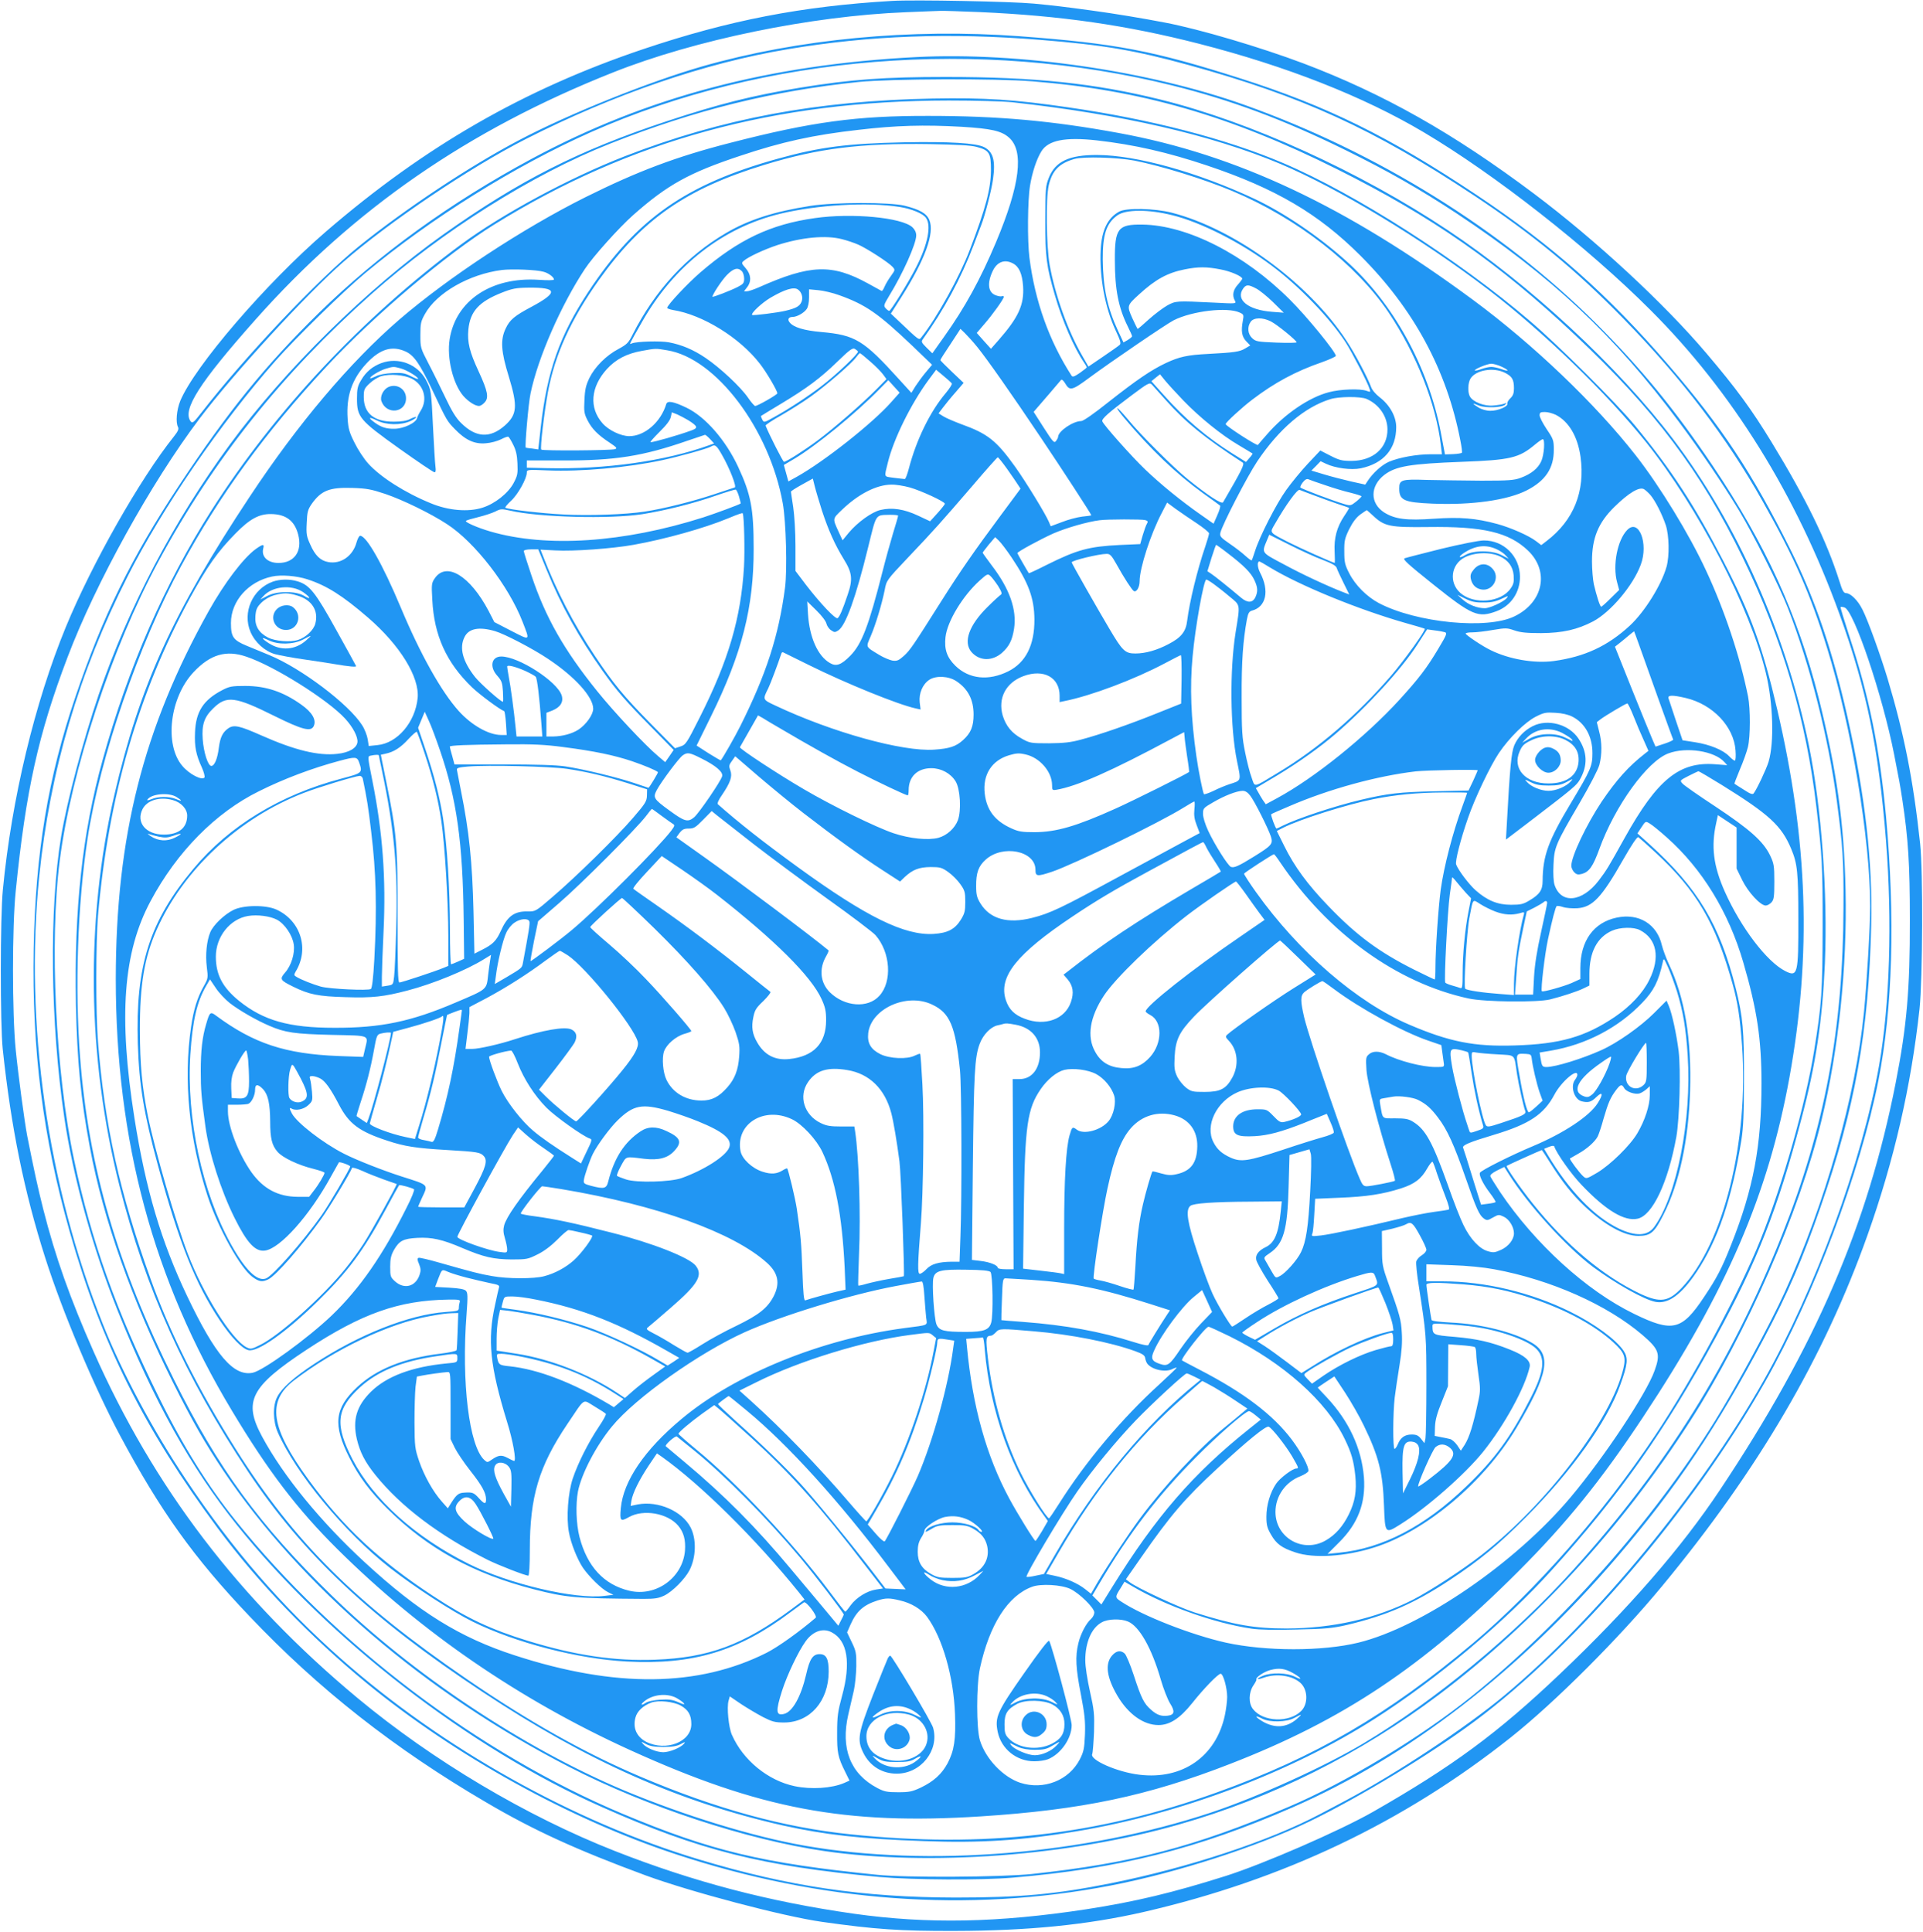 <?xml version="1.0" standalone="no"?>
<!DOCTYPE svg PUBLIC "-//W3C//DTD SVG 20010904//EN"
 "http://www.w3.org/TR/2001/REC-SVG-20010904/DTD/svg10.dtd">
<svg version="1.0" xmlns="http://www.w3.org/2000/svg"
 width="1274pt" height="1280pt" viewBox="0 0 1274 1280"
 preserveAspectRatio="xMidYMid meet">
<g transform="translate(0,1280) scale(0.1,-0.1)"
fill="#2196f3" stroke="none">
<path d="M5910 12794 c-598 -35 -1079 -128 -1650 -320 -789 -266 -1446 -644
-2100 -1208 -400 -345 -871 -894 -966 -1123 -24 -60 -31 -141 -15 -172 7 -13
1 -28 -26 -62 -226 -283 -542 -840 -717 -1264 -205 -499 -359 -1137 -417
-1740 -18 -180 -18 -891 -1 -1055 55 -518 142 -947 282 -1385 114 -358 325
-858 495 -1176 269 -503 490 -811 857 -1197 459 -484 963 -880 1572 -1236 313
-184 596 -313 1053 -482 297 -109 913 -272 1169 -308 354 -50 517 -61 879 -60
486 1 878 40 1250 125 922 212 1724 593 2435 1158 291 231 718 658 1001 1001
639 772 1074 1517 1361 2325 177 498 289 988 345 1500 21 199 24 910 4 1095
-45 421 -107 732 -216 1095 -48 158 -130 386 -166 456 -30 61 -79 109 -109
109 -15 0 -25 17 -44 80 -85 267 -219 543 -449 920 -133 218 -233 355 -431
588 -279 330 -734 751 -1141 1057 -537 403 -999 664 -1530 865 -284 107 -685
226 -915 270 -151 29 -337 60 -485 80 -191 26 -242 32 -385 46 -148 14 -791
27 -940 18z m580 -74 c540 -24 974 -87 1454 -210 577 -148 1088 -349 1486
-585 471 -279 1090 -764 1505 -1180 540 -539 967 -1226 1252 -2015 178 -491
259 -886 308 -1500 42 -537 25 -1085 -46 -1490 -113 -638 -421 -1479 -766
-2090 -417 -738 -1103 -1571 -1713 -2081 -257 -215 -720 -521 -1055 -699 -55
-29 -131 -70 -170 -90 -338 -179 -878 -357 -1390 -459 -365 -73 -601 -94
-1025 -94 -613 1 -1107 74 -1697 252 -837 252 -1702 737 -2372 1329 -395 349
-719 724 -1028 1187 -222 332 -423 709 -551 1030 -369 926 -520 1993 -422
2970 71 696 262 1347 585 1985 231 455 616 1016 981 1430 134 152 450 461 594
581 436 363 990 709 1494 933 1153 512 2576 626 3851 310 391 -97 740 -227
1150 -429 282 -139 492 -259 735 -419 629 -417 1045 -807 1472 -1380 143 -191
293 -413 400 -590 91 -150 269 -506 323 -646 146 -375 268 -855 324 -1277 39
-293 46 -395 44 -703 -2 -811 -125 -1464 -408 -2175 -334 -841 -768 -1537
-1381 -2215 -392 -434 -914 -866 -1394 -1153 -259 -154 -694 -352 -1005 -456
-840 -279 -1874 -364 -2695 -220 -339 59 -798 200 -1193 365 -669 281 -1405
771 -1941 1294 -477 465 -751 840 -1044 1430 -374 751 -566 1410 -621 2130
-36 460 -17 1020 49 1453 82 540 340 1290 620 1807 255 470 561 889 962 1320
319 343 791 742 1112 942 898 558 1860 821 3011 822 184 0 357 -5 425 -12 724
-80 1318 -217 1770 -407 386 -163 939 -497 1380 -834 362 -277 787 -688 1046
-1012 344 -431 692 -1103 794 -1533 47 -197 55 -456 17 -583 -14 -47 -79 -185
-99 -210 -7 -9 -24 -3 -66 25 -32 20 -59 37 -61 39 -2 1 15 44 36 95 22 51 46
118 53 148 17 69 17 255 1 335 -53 264 -156 573 -279 836 -109 236 -306 559
-467 764 -264 338 -677 733 -1075 1027 -842 622 -1568 964 -2350 1107 -442 81
-798 113 -1260 113 -474 1 -771 -39 -1310 -178 -360 -92 -614 -188 -960 -360
-417 -208 -911 -533 -1235 -812 -325 -281 -670 -688 -990 -1172 -512 -773
-731 -1257 -898 -1980 -192 -830 -180 -1739 34 -2585 173 -685 436 -1268 852
-1895 364 -548 813 -971 1556 -1462 688 -456 1301 -728 1986 -883 278 -62 523
-90 938 -104 371 -14 647 4 1010 65 687 114 1422 392 1977 747 409 261 863
643 1169 982 449 496 751 925 1086 1540 275 503 412 853 569 1450 97 366 139
651 156 1032 19 466 -22 1029 -106 1443 -152 743 -473 1468 -901 2032 -365
481 -949 1022 -1493 1384 -579 386 -1309 718 -1901 864 -436 108 -832 150
-1424 150 -404 0 -627 -16 -964 -71 -315 -52 -533 -106 -886 -223 -582 -193
-975 -392 -1480 -751 -502 -357 -1045 -891 -1412 -1390 -374 -510 -669 -1072
-870 -1660 -103 -304 -208 -698 -248 -937 -80 -482 -72 -1233 21 -1863 58
-395 188 -864 352 -1275 241 -603 486 -1044 792 -1425 605 -756 1540 -1479
2415 -1867 649 -289 1062 -393 1845 -465 214 -19 675 -22 880 -4 705 60 1220
189 1852 465 768 335 1506 905 2153 1661 391 457 665 866 975 1455 155 293
252 518 371 862 230 662 319 1160 336 1869 10 418 -41 863 -158 1381 -99 439
-216 783 -379 1110 -252 505 -452 808 -805 1218 -405 471 -771 794 -1275 1130
-577 385 -991 589 -1570 773 -572 182 -817 229 -1456 277 -719 53 -1466 -18
-2102 -200 -354 -102 -884 -315 -1210 -487 -328 -172 -754 -455 -1063 -704
-269 -217 -754 -729 -1043 -1101 -53 -68 -61 -75 -73 -60 -57 76 57 255 433
678 649 730 1406 1253 2363 1633 544 217 1315 375 1941 400 107 4 211 9 230 9
19 1 136 -3 260 -8z m400 -184 c424 -34 631 -70 985 -167 752 -207 1223 -422
1893 -866 386 -256 674 -493 987 -814 390 -400 684 -786 923 -1211 211 -375
315 -612 427 -973 160 -514 285 -1262 285 -1710 0 -134 -22 -507 -41 -700 -54
-553 -257 -1270 -527 -1861 -97 -213 -317 -618 -460 -849 -408 -657 -1012
-1341 -1612 -1824 -340 -274 -832 -571 -1215 -734 -621 -264 -1034 -372 -1700
-444 -201 -21 -834 -25 -1025 -5 -760 77 -1098 158 -1685 404 -952 400 -1904
1121 -2564 1943 -184 229 -351 497 -510 820 -281 568 -447 1034 -561 1574
-122 575 -163 1444 -94 1981 76 593 345 1408 653 1979 364 674 817 1243 1411
1772 469 417 1067 794 1584 998 561 222 1075 349 1646 408 204 21 910 24 1150
4 717 -57 1311 -228 2020 -583 625 -312 1068 -621 1575 -1098 525 -493 835
-905 1111 -1475 265 -547 420 -1074 488 -1655 38 -329 41 -380 41 -790 -1
-434 -6 -510 -56 -820 -57 -354 -208 -886 -356 -1255 -141 -352 -449 -923
-697 -1295 -344 -517 -794 -1029 -1207 -1377 -565 -475 -1047 -756 -1699 -990
-790 -283 -1541 -369 -2425 -277 -443 46 -891 169 -1390 381 -372 158 -740
365 -1150 646 -743 509 -1143 907 -1531 1522 -250 397 -435 765 -566 1130
-205 569 -306 1025 -349 1575 -15 188 -14 657 0 830 68 787 267 1477 608 2105
116 212 183 308 304 431 93 95 155 129 234 128 99 -1 156 -44 180 -134 30
-112 -24 -190 -130 -190 -71 0 -115 41 -101 96 8 31 -2 30 -50 -4 -82 -60
-207 -224 -312 -412 -433 -776 -614 -1492 -615 -2435 0 -1074 248 -1996 770
-2863 239 -399 435 -655 698 -916 555 -551 1206 -998 1940 -1332 858 -390
1423 -497 2324 -439 665 43 1105 135 1649 347 748 290 1279 644 1908 1273 321
321 550 604 829 1025 554 836 829 1475 970 2250 148 817 123 1567 -81 2440
-98 418 -175 631 -358 985 -189 366 -344 604 -584 895 -124 151 -507 532 -697
694 -473 405 -1154 841 -1635 1046 -375 160 -876 290 -1425 369 -357 52 -549
64 -895 58 -766 -14 -1396 -132 -2040 -382 -367 -143 -813 -383 -1087 -586
-649 -480 -1231 -1100 -1651 -1759 -312 -490 -551 -1038 -722 -1655 -135 -486
-189 -986 -177 -1620 8 -378 32 -625 93 -950 89 -476 278 -1010 550 -1555 129
-258 213 -404 334 -585 513 -765 1343 -1476 2294 -1964 511 -263 1174 -481
1688 -556 698 -101 1618 -33 2348 176 616 175 1202 468 1720 858 639 482 1213
1107 1668 1816 375 585 722 1379 871 1998 112 463 169 1007 158 1517 -9 447
-59 798 -178 1275 -141 556 -351 1017 -703 1540 -251 373 -474 645 -775 945
-620 618 -1447 1132 -2329 1446 -633 225 -1489 350 -2169 316 -977 -50 -1786
-263 -2552 -675 -537 -289 -1012 -633 -1405 -1017 -360 -353 -606 -656 -932
-1150 -313 -474 -504 -864 -684 -1396 -182 -535 -265 -1037 -277 -1669 -12
-670 61 -1249 238 -1873 210 -742 495 -1312 981 -1967 272 -366 608 -715 988
-1028 587 -481 1342 -900 2045 -1132 960 -318 1941 -389 2880 -209 437 84 971
256 1320 425 331 160 798 443 1095 664 671 499 1444 1402 1923 2248 321 565
631 1390 752 2000 94 479 111 1075 50 1747 -42 452 -113 803 -246 1204 -32 99
-57 181 -55 184 3 2 14 1 26 -3 62 -20 252 -582 329 -975 34 -172 39 -200 55
-305 38 -252 49 -417 49 -790 1 -456 -20 -704 -94 -1080 -186 -946 -531 -1747
-1163 -2695 -255 -384 -608 -790 -1059 -1219 -414 -394 -714 -615 -1241 -916
-221 -126 -727 -346 -976 -425 -348 -110 -597 -170 -920 -220 -588 -90 -1053
-99 -1543 -30 -562 80 -1060 210 -1582 415 -588 231 -1208 600 -1705 1013
-787 655 -1351 1395 -1750 2297 -156 353 -253 626 -334 945 -38 152 -58 244
-106 485 -18 95 -59 400 -76 570 -24 240 -24 815 0 1050 67 667 150 1041 343
1549 186 492 555 1159 874 1581 224 297 705 822 953 1039 299 262 840 627
1208 814 584 297 1190 505 1738 596 540 91 1073 110 1670 62z m-520 -576 c196
-12 264 -27 314 -71 102 -89 74 -314 -85 -693 -104 -247 -206 -433 -342 -624
l-80 -113 -39 38 c-32 32 -36 39 -25 54 140 194 254 405 337 624 23 61 45 120
50 132 24 59 70 237 79 307 17 122 1 180 -59 211 -53 27 -228 38 -535 32 -372
-8 -553 -31 -830 -108 -612 -170 -939 -399 -1258 -884 -189 -288 -272 -523
-314 -891 l-17 -152 -40 6 c-23 2 -42 5 -43 6 -7 5 18 296 32 360 49 236 202
585 360 824 54 82 226 274 321 358 226 200 371 280 709 392 275 92 482 138
785 172 247 29 431 34 680 20z m895 -90 c247 -28 471 -79 733 -167 453 -152
737 -319 1015 -597 353 -353 572 -758 662 -1225 8 -40 13 -77 10 -81 -2 -3
-28 -8 -58 -9 l-54 -2 -27 143 c-83 438 -317 863 -631 1142 -186 166 -412 318
-605 409 -376 176 -781 289 -1040 290 -186 1 -278 -42 -321 -150 -22 -55 -23
-71 -24 -283 0 -243 7 -302 64 -497 48 -166 127 -349 193 -445 10 -14 18 -29
18 -32 0 -3 -21 -19 -46 -37 -37 -25 -48 -29 -55 -18 -148 230 -242 492 -279
782 -14 113 -12 378 4 477 15 90 43 174 75 227 46 74 157 96 366 73z m-796
-43 c86 -23 96 -40 96 -155 -1 -124 -34 -249 -140 -527 -67 -177 -218 -451
-320 -579 -17 -22 -12 -25 -147 103 l-56 53 68 107 c158 249 223 427 187 513
-18 44 -64 70 -164 95 -98 24 -463 24 -623 -1 -239 -37 -411 -92 -560 -180
-263 -154 -471 -381 -619 -673 -27 -55 -38 -65 -93 -95 -82 -43 -157 -119
-193 -192 -23 -48 -30 -76 -33 -146 -4 -77 -2 -91 21 -136 29 -56 68 -96 146
-147 46 -31 52 -37 36 -43 -23 -9 -481 -12 -489 -3 -9 8 20 250 44 381 47 251
153 483 338 743 287 402 577 604 1097 763 356 109 633 144 1095 137 180 -3
271 -8 309 -18z m1046 -91 c188 -38 459 -122 650 -202 427 -179 821 -486 1035
-805 183 -274 314 -606 346 -881 l7 -58 -76 0 c-92 0 -208 -21 -276 -50 -47
-21 -106 -74 -141 -128 l-15 -23 -95 21 c-52 12 -133 33 -179 47 l-83 25 31
31 30 31 36 -17 c61 -29 167 -43 230 -30 152 32 235 129 235 273 0 70 -43 147
-110 198 -27 21 -50 48 -57 69 -22 60 -103 215 -161 303 -247 381 -741 744
-1160 851 -113 29 -301 33 -347 7 -77 -42 -116 -123 -123 -254 -9 -177 29
-384 99 -533 32 -68 37 -87 27 -96 -7 -7 -57 -42 -110 -78 l-97 -66 -44 77
c-92 160 -177 397 -213 597 -22 125 -26 440 -6 527 23 98 69 146 171 175 60
17 287 10 396 -11z m-1556 -307 c78 -12 157 -44 176 -73 36 -50 12 -173 -62
-320 -51 -102 -171 -296 -182 -296 -4 0 -15 8 -24 18 -14 16 -12 22 24 82 91
148 179 345 179 400 0 20 -9 39 -25 54 -70 65 -400 96 -646 61 -293 -41 -506
-142 -758 -359 -85 -73 -221 -218 -221 -236 0 -4 17 -10 38 -14 197 -31 444
-184 577 -357 43 -55 115 -178 115 -195 0 -9 -131 -84 -147 -84 -5 0 -27 25
-48 56 -49 71 -184 197 -280 262 -81 55 -159 88 -245 104 -55 10 -209 6 -243
-7 -20 -8 -26 -21 68 145 212 371 533 622 915 714 247 59 576 78 789 45z
m1808 -55 c190 -47 456 -182 659 -335 182 -136 385 -347 490 -509 42 -66 146
-267 158 -308 7 -20 5 -21 -19 -12 -42 16 -175 12 -252 -9 -131 -34 -293 -145
-408 -278 -33 -37 -60 -69 -61 -71 -5 -9 -214 126 -214 138 0 11 109 111 175
161 148 113 289 189 463 249 50 18 92 37 92 42 0 25 -190 259 -305 373 -300
300 -679 493 -977 497 -162 2 -183 -25 -182 -237 0 -193 24 -314 85 -437 16
-32 29 -61 29 -66 0 -4 -13 -15 -29 -25 l-28 -16 -36 77 c-71 153 -99 284
-101 472 -1 165 23 239 95 292 55 41 206 42 366 2z m-2188 -159 c32 -8 80 -24
107 -36 57 -25 201 -118 227 -147 18 -20 18 -21 -11 -61 -16 -22 -35 -54 -42
-71 -7 -17 -15 -29 -19 -28 -3 2 -44 24 -91 50 -239 131 -382 126 -723 -26
-32 -14 -67 -26 -78 -26 l-20 0 20 26 c31 39 27 86 -9 127 -28 32 -29 35 -12
49 29 26 135 75 222 104 163 52 322 67 429 39z m1131 -160 c41 -21 62 -68 68
-151 8 -123 -30 -206 -161 -356 l-52 -59 -47 52 -47 53 48 56 c56 64 131 169
131 183 0 5 -6 7 -13 4 -7 -3 -27 1 -44 8 -49 21 -54 84 -13 166 29 55 77 72
130 44z m1375 -40 c67 -12 145 -46 145 -62 0 -3 -13 -21 -30 -40 -31 -35 -38
-70 -19 -105 11 -21 11 -21 -142 -13 -246 12 -249 12 -306 -19 -28 -16 -83
-57 -123 -93 -39 -36 -72 -64 -74 -62 -2 2 -18 35 -35 72 -36 81 -35 83 45
156 109 100 188 143 302 166 90 18 146 18 237 0z m-4483 -16 c33 -9 68 -36 68
-51 0 -6 -43 -6 -103 -2 -311 20 -547 -137 -588 -393 -20 -125 22 -297 91
-377 34 -38 78 -66 104 -66 8 0 25 10 36 23 30 31 22 74 -39 206 -60 129 -76
193 -68 278 12 120 70 184 222 244 68 27 94 32 175 33 194 2 200 -31 21 -127
-113 -60 -144 -86 -171 -144 -36 -75 -31 -151 21 -319 60 -197 55 -251 -27
-324 -98 -86 -192 -80 -290 18 -33 32 -62 80 -105 171 -33 69 -83 171 -112
226 -51 98 -52 102 -52 185 0 76 3 91 30 139 78 141 293 264 510 292 67 8 231
2 277 -12z m1312 5 c9 -8 16 -31 16 -50 0 -29 -5 -36 -42 -55 -46 -24 -168
-71 -168 -65 0 15 61 108 95 143 44 45 73 53 99 27z m3407 -115 c22 -11 73
-52 112 -90 l72 -71 -78 6 c-158 12 -243 80 -191 154 19 27 34 28 85 1z
m-3035 -7 c25 -17 36 -53 24 -82 -12 -29 -35 -42 -105 -59 -54 -13 -216 -33
-222 -28 -10 11 64 80 121 114 94 55 155 74 182 55z m274 -38 c176 -63 259
-121 485 -336 l130 -125 -41 -49 c-23 -27 -53 -69 -69 -93 l-27 -44 -81 89
c-236 261 -291 294 -516 314 -114 10 -183 31 -209 63 -17 20 -8 37 19 37 28 0
75 26 93 52 10 14 16 44 16 77 l0 54 63 -6 c34 -3 96 -18 137 -33z m2653 -115
c27 -12 28 -16 21 -54 -13 -69 -7 -105 22 -136 l27 -28 -34 -20 c-35 -22 -74
-27 -244 -36 -139 -7 -192 -19 -280 -60 -100 -47 -197 -114 -380 -258 -99 -79
-168 -127 -182 -127 -54 0 -152 -67 -153 -104 0 -6 -7 -19 -14 -28 -12 -16
-20 -7 -81 88 l-67 105 19 22 c11 12 50 58 88 102 37 44 71 84 75 88 4 5 16
-5 26 -22 31 -53 45 -50 162 37 145 107 509 355 558 380 123 62 356 89 437 51z
m207 -59 c40 -20 170 -126 170 -138 0 -4 -60 -5 -134 -2 -125 5 -136 7 -160
29 -30 28 -34 75 -10 109 20 29 80 30 134 2z m-1945 -170 c64 -79 225 -308
424 -605 137 -204 331 -502 331 -509 0 -2 -27 -6 -60 -9 -33 -4 -94 -20 -134
-36 l-75 -28 -12 29 c-22 52 -149 260 -222 363 -126 176 -182 221 -360 285
-45 17 -97 39 -115 50 l-34 21 28 37 c15 20 52 66 83 101 l55 64 -77 73 c-42
40 -77 75 -77 78 0 4 30 51 67 106 l66 101 29 -28 c16 -16 54 -57 83 -93z
m-791 -29 c7 -11 -144 -155 -244 -231 -89 -68 -217 -152 -312 -204 -66 -37
-67 -37 -78 -16 -6 12 -10 23 -8 24 2 2 62 38 133 81 171 103 260 169 375 281
76 74 98 90 112 83 9 -5 19 -13 22 -18z m-2997 0 c56 -26 92 -78 175 -251 100
-212 99 -209 153 -265 70 -72 130 -99 204 -92 32 2 76 14 100 26 23 12 45 20
49 17 4 -2 19 -26 32 -53 18 -35 26 -69 28 -123 3 -67 1 -81 -25 -130 -36 -68
-124 -138 -207 -164 -94 -30 -226 -19 -341 29 -172 70 -335 174 -416 264 -28
31 -68 92 -90 137 -34 67 -42 94 -46 160 -10 149 28 261 125 366 89 95 168
120 259 79z m1733 8 c323 -52 678 -522 766 -1014 22 -123 30 -440 15 -558 -42
-320 -124 -573 -297 -919 -35 -70 -115 -210 -129 -226 -1 -1 -38 20 -81 47
l-79 51 95 193 c206 418 284 724 283 1112 0 265 -18 359 -103 542 -83 178
-217 331 -341 391 -87 42 -127 49 -135 25 -36 -120 -143 -213 -245 -213 -55 0
-137 39 -177 85 -91 103 -79 241 29 360 60 65 131 102 231 120 93 17 91 17
168 4z m1346 -75 c35 -30 73 -69 85 -86 l22 -30 -64 -65 c-95 -96 -281 -258
-389 -339 -97 -72 -211 -144 -226 -144 -7 0 -101 186 -122 240 -2 4 46 36 105
69 59 34 148 90 196 125 102 73 270 218 299 259 11 15 22 27 25 27 3 0 34 -25
69 -56z m4183 -34 c53 -25 50 -35 -4 -15 -22 8 -51 14 -65 14 -14 0 -43 -6
-65 -14 -21 -8 -41 -12 -44 -10 -7 8 83 45 109 45 14 0 45 -9 69 -20z m-3643
-111 c3 -5 -15 -33 -39 -62 -104 -122 -196 -310 -246 -502 -10 -38 -22 -70
-27 -69 -5 0 -37 4 -71 8 -70 10 -66 -1 -41 101 38 156 152 387 270 548 l50
67 49 -41 c27 -22 52 -45 55 -50z m3664 71 c48 -24 60 -45 60 -103 0 -33 -6
-49 -24 -66 -14 -13 -22 -29 -20 -36 7 -18 -64 -48 -113 -47 -25 0 -57 9 -78
22 -45 28 -45 33 2 13 44 -18 156 -14 175 6 11 12 9 13 -7 6 -11 -4 -43 -10
-72 -12 -59 -6 -135 24 -155 60 -16 30 -13 92 5 120 37 56 152 75 227 37z
m-2130 -184 c108 -112 254 -230 367 -296 48 -29 89 -53 91 -55 2 -1 -7 -15
-20 -29 l-23 -27 -90 56 c-170 107 -314 229 -452 384 l-85 95 28 23 29 23 35
-43 c19 -23 73 -82 120 -131z m-1937 -12 c-122 -138 -443 -392 -624 -493 l-56
-31 -15 55 -15 54 71 42 c141 84 407 301 561 459 l60 61 37 -41 38 -42 -57
-64z m1822 13 c131 -147 256 -248 508 -412 14 -10 -6 -50 -130 -263 -9 -15
-99 44 -233 152 -95 77 -316 297 -399 399 -35 42 -66 75 -69 72 -3 -2 17 -30
44 -62 178 -212 346 -372 524 -501 58 -41 108 -78 113 -82 4 -4 -4 -32 -18
-63 l-25 -57 -87 61 c-126 88 -265 201 -367 299 -87 83 -273 292 -283 318 -7
16 41 58 196 174 107 80 117 85 132 70 8 -10 51 -56 94 -105z m1328 10 c83
-36 138 -115 139 -201 1 -125 -95 -209 -238 -210 -62 0 -80 4 -139 34 l-68 35
-82 -87 c-44 -47 -109 -126 -144 -175 -66 -92 -176 -308 -206 -403 -10 -30
-19 -58 -22 -62 -2 -4 -20 9 -41 28 -20 19 -68 56 -105 81 -61 42 -67 50 -62
73 14 56 177 372 245 474 144 214 312 358 483 411 56 18 199 19 240 2z m-4494
-141 c65 -41 68 -52 19 -69 -88 -32 -246 -77 -268 -77 -6 0 21 30 59 68 45 44
71 78 75 99 l7 31 36 -14 c19 -9 52 -26 72 -38z m5749 35 c86 -45 144 -143
163 -277 32 -230 -45 -422 -225 -559 l-35 -27 -34 26 c-48 37 -169 90 -257
114 -144 39 -246 47 -420 35 -181 -13 -258 -3 -329 41 -96 61 -95 176 1 250
76 57 169 73 513 86 321 12 378 25 484 114 24 20 47 36 52 36 16 0 9 -104 -10
-146 -22 -48 -66 -84 -136 -110 -43 -16 -78 -19 -260 -19 -115 1 -278 3 -361
5 -170 6 -184 1 -184 -57 0 -78 31 -92 220 -100 261 -11 498 23 625 88 125 64
180 148 179 270 0 61 -3 70 -47 135 -26 39 -47 80 -47 92 0 19 6 22 35 22 20
0 52 -9 73 -19z m-5604 -160 l27 -29 -33 -12 c-289 -105 -687 -161 -1075 -152
l-133 3 0 24 0 24 238 0 c345 -1 531 28 827 131 61 21 113 38 116 39 3 0 18
-12 33 -28z m78 -103 c51 -88 102 -218 85 -218 -1 0 -62 -20 -136 -45 -140
-47 -335 -96 -461 -115 -125 -19 -366 -28 -535 -19 -144 7 -368 33 -387 45 -4
2 13 23 38 46 45 41 104 147 104 186 0 20 4 21 138 15 224 -9 525 18 760 68
108 23 299 76 322 90 27 16 36 10 72 -53z m1890 -95 c30 -43 63 -90 72 -105
l17 -26 -129 -174 c-180 -242 -273 -377 -397 -573 -185 -293 -206 -324 -247
-361 -35 -31 -45 -35 -76 -31 -19 4 -58 20 -86 37 -95 58 -90 48 -57 126 34
80 73 211 92 304 12 65 13 66 154 215 176 185 218 233 425 473 90 106 167 192
170 192 4 0 32 -35 62 -77z m-1226 -278 c43 -130 85 -224 144 -320 56 -90 61
-134 26 -235 -34 -102 -54 -147 -67 -156 -14 -8 -113 96 -208 219 l-71 94 0
164 c0 93 -7 205 -15 259 -8 52 -15 98 -15 102 0 4 33 25 73 47 l72 40 13 -52
c7 -29 29 -101 48 -162z m3334 170 c52 -18 128 -41 168 -50 39 -10 72 -20 72
-24 0 -3 -16 -19 -36 -35 -34 -27 -38 -28 -78 -16 -75 22 -286 102 -291 110
-3 4 5 20 16 34 15 19 27 25 38 20 9 -4 59 -22 111 -39z m-2752 -15 c74 -21
232 -94 232 -108 0 -4 -22 -32 -49 -62 l-49 -54 -81 38 c-92 43 -171 55 -248
37 -58 -14 -151 -81 -210 -151 l-41 -50 -25 54 c-42 92 -43 87 21 148 109 105
229 166 327 167 28 1 83 -8 123 -19z m-3475 -43 c115 -39 300 -129 407 -199
185 -119 410 -410 502 -648 50 -129 54 -126 -75 -60 l-112 58 -38 74 c-123
233 -279 328 -356 217 -22 -32 -23 -40 -17 -144 12 -236 93 -415 263 -579 50
-48 182 -146 213 -158 4 -2 9 -38 12 -80 l5 -78 -36 0 c-84 0 -197 65 -282
159 -115 128 -254 375 -384 686 -120 286 -227 475 -269 475 -7 0 -17 -20 -24
-44 -24 -90 -104 -146 -188 -130 -51 9 -87 44 -118 115 -25 54 -28 70 -24 144
3 73 7 88 33 126 63 89 118 111 270 106 95 -3 125 -9 218 -40z m8382 -8 c32
-39 76 -125 101 -199 22 -67 25 -203 5 -275 -34 -121 -145 -299 -243 -390
-147 -136 -300 -207 -505 -235 -129 -17 -296 12 -417 72 -55 26 -166 101 -166
110 0 5 20 8 45 8 25 0 86 7 136 16 85 14 93 14 142 -3 40 -14 82 -18 177 -18
142 1 240 23 345 78 116 62 264 237 315 375 53 141 -13 310 -90 230 -65 -67
-97 -234 -67 -345 l14 -52 -56 -55 c-31 -31 -59 -56 -63 -56 -8 0 -31 73 -49
150 -6 30 -12 97 -12 150 0 156 42 257 149 362 94 92 164 134 195 117 9 -5 29
-23 44 -40z m-6039 -9 c7 -24 12 -45 11 -46 -7 -7 -167 -66 -247 -92 -528
-168 -1038 -202 -1410 -94 -86 25 -173 63 -163 71 4 4 42 15 83 25 41 10 92
27 112 37 34 18 42 18 100 5 191 -44 659 -56 873 -23 151 24 336 70 485 122
69 24 129 42 134 41 5 -1 15 -22 22 -46z m3814 6 c47 -18 117 -43 155 -56 39
-12 71 -24 73 -25 1 -1 -13 -26 -33 -55 -48 -72 -68 -145 -63 -236 2 -41 2
-74 1 -74 -10 0 -236 101 -304 136 -132 68 -128 62 -94 120 75 131 150 234
165 228 8 -3 53 -21 100 -38z m-782 -183 c45 -30 82 -60 82 -67 0 -7 -11 -46
-25 -87 -53 -155 -104 -365 -120 -492 -8 -71 -39 -111 -122 -154 -77 -41 -154
-63 -221 -63 -68 0 -85 16 -173 165 -82 138 -249 432 -249 439 0 12 180 56
232 56 22 0 32 -10 64 -67 52 -94 102 -170 115 -179 18 -11 39 25 39 65 0 87
74 315 147 453 l35 68 57 -42 c31 -22 93 -65 139 -95z m1172 47 c73 -68 112
-75 360 -72 367 5 536 -35 663 -156 143 -137 102 -342 -88 -435 -180 -90 -651
-44 -900 87 -79 42 -156 118 -196 197 -29 56 -33 74 -33 144 -1 71 3 88 32
148 24 47 46 77 74 98 23 16 42 29 43 29 1 0 21 -18 45 -40z m-4179 18 c9 -25
14 -247 8 -353 -20 -339 -102 -620 -294 -1000 -85 -169 -92 -180 -127 -191
l-36 -12 -159 161 c-182 185 -250 268 -374 454 -142 214 -251 425 -342 660
l-16 41 97 -5 c122 -7 379 12 519 37 208 37 468 110 623 174 80 33 99 39 101
34z m1029 -15 c0 -5 -15 -57 -34 -118 -18 -60 -50 -175 -70 -255 -91 -358
-137 -477 -212 -554 -61 -62 -94 -74 -136 -49 -80 46 -135 169 -145 323 l-5
85 60 -59 c35 -34 64 -72 67 -88 4 -16 18 -36 31 -44 22 -15 26 -15 48 -1 49
33 116 218 197 549 57 231 46 214 147 217 28 0 52 -2 52 -6z m1637 -29 c17 -5
20 -10 12 -23 -6 -9 -18 -43 -28 -76 l-17 -60 -135 -6 c-204 -10 -282 -31
-483 -131 -65 -33 -119 -58 -120 -56 -13 20 -76 130 -76 133 0 9 153 92 240
131 86 37 225 77 305 87 51 7 279 7 302 1z m1179 -265 c60 -23 86 -38 90 -53
4 -12 24 -56 45 -98 l38 -77 -42 16 c-103 40 -271 118 -394 185 -149 79 -145
73 -109 159 l15 36 136 -68 c75 -38 174 -83 221 -100z m-2064 17 c113 -169
150 -270 151 -411 1 -169 -57 -285 -173 -343 -130 -65 -259 -52 -350 36 -57
56 -75 109 -66 191 12 105 115 274 226 374 50 45 54 47 71 31 10 -9 33 -39 51
-66 23 -37 28 -52 19 -58 -7 -4 -47 -40 -88 -81 -122 -120 -163 -232 -108
-298 53 -62 139 -64 205 -5 46 42 66 82 78 157 20 126 -29 266 -148 421 -33
44 -60 82 -60 84 0 2 19 26 41 54 l42 49 24 -23 c14 -13 52 -63 85 -112z
m1436 25 c102 -78 151 -127 173 -176 22 -47 23 -74 7 -110 -18 -40 -52 -42
-95 -6 -78 66 -179 147 -201 161 l-23 15 27 88 c15 48 29 87 31 87 2 0 39 -26
81 -59z m-4518 -103 c98 -241 215 -452 375 -677 95 -133 148 -194 324 -373
l144 -147 -28 -41 -28 -40 -47 40 c-85 71 -295 295 -404 431 -220 273 -342
488 -435 766 -28 83 -51 156 -51 162 0 6 20 11 48 11 l48 0 54 -132z m4792 13
c199 -121 583 -278 893 -367 72 -20 132 -38 134 -40 9 -8 -133 -206 -222 -310
-227 -263 -480 -481 -747 -642 -174 -105 -154 -101 -178 -34 -12 31 -31 107
-43 167 -20 97 -23 140 -23 365 -1 238 9 375 35 517 8 41 15 52 33 57 94 24
118 131 54 252 -18 35 -20 74 -4 74 2 0 33 -17 68 -39z m-6374 -80 c126 -41
231 -107 400 -253 212 -183 342 -395 329 -533 -16 -161 -135 -300 -267 -312
l-57 -6 -7 45 c-4 25 -20 67 -37 93 -88 139 -403 377 -614 464 -41 17 -109 45
-150 62 -90 37 -105 59 -105 151 0 145 115 275 273 308 60 13 162 5 235 -19z
m6002 -30 c22 -16 70 -53 105 -83 74 -61 72 -46 41 -238 -40 -252 -36 -632 9
-852 28 -136 31 -128 -50 -154 -27 -9 -76 -29 -107 -45 -32 -15 -60 -24 -62
-21 -8 15 -36 153 -50 252 -36 252 -44 458 -25 660 17 192 74 510 91 510 4 0
26 -13 48 -29z m-4760 -313 c62 -18 252 -117 350 -183 178 -118 300 -253 300
-331 0 -39 -47 -105 -97 -138 -43 -28 -107 -45 -170 -46 l-43 0 0 78 0 79 39
15 c54 22 76 57 62 101 -31 93 -286 257 -400 257 -65 0 -80 -68 -27 -127 30
-34 34 -46 38 -105 2 -38 2 -68 0 -68 -15 0 -149 120 -184 163 -83 105 -107
195 -70 267 28 56 96 69 202 38z m6293 -7 c16 -6 10 -19 -45 -111 -77 -129
-128 -195 -256 -336 -225 -246 -564 -519 -812 -653 l-74 -40 -19 27 c-10 15
-24 39 -32 54 l-15 26 138 82 c146 88 286 188 392 279 209 180 435 427 540
590 l65 101 50 -7 c28 -3 58 -9 68 -12z m1285 -81 c17 -47 74 -206 126 -353
53 -148 98 -272 101 -277 2 -4 -23 -16 -56 -27 l-61 -20 -20 46 c-11 25 -72
174 -135 331 l-114 285 32 25 c17 14 46 37 63 52 17 14 32 26 32 25 1 -1 15
-40 32 -87z m-5498 -137 c246 -122 591 -262 707 -287 l32 -7 -6 48 c-6 59 19
119 64 149 45 29 128 25 180 -10 76 -51 113 -122 113 -220 0 -79 -18 -123 -69
-169 -47 -43 -90 -57 -191 -64 -210 -15 -678 115 -1053 292 -86 40 -85 39 -47
115 14 28 66 167 86 228 2 8 7 12 12 10 4 -2 82 -40 172 -85z m-3728 56 c183
-61 540 -285 655 -411 52 -57 85 -121 81 -156 -5 -39 -56 -69 -134 -77 -125
-14 -281 24 -502 122 -144 64 -181 72 -217 49 -39 -26 -56 -60 -65 -129 -9
-74 -29 -122 -50 -122 -22 0 -51 90 -57 177 -7 97 10 147 70 205 88 86 144 79
407 -52 182 -90 239 -105 258 -67 20 41 -9 92 -83 144 -120 85 -233 123 -370
123 -90 0 -105 -3 -153 -28 -125 -65 -175 -143 -180 -280 -4 -95 6 -147 46
-234 13 -29 20 -58 17 -64 -15 -23 -101 21 -147 76 -121 142 -83 455 75 622
110 117 215 148 349 102z m6196 -150 l-3 -161 -160 -64 c-181 -73 -379 -142
-505 -175 -66 -18 -112 -23 -210 -24 -120 0 -127 1 -179 30 -68 37 -107 85
-128 154 -33 115 21 218 137 261 134 50 240 -8 240 -130 l0 -42 33 7 c176 35
462 143 662 249 55 29 103 54 108 55 4 0 6 -71 5 -160z m-4347 55 c32 -15 63
-32 68 -38 10 -11 25 -138 37 -303 l7 -93 -86 0 -85 0 -7 68 c-9 93 -32 266
-45 331 -5 29 -10 58 -10 64 0 14 53 1 121 -29z m7688 -179 c178 -42 318 -189
329 -347 3 -39 1 -68 -5 -68 -5 0 -22 13 -37 29 -40 42 -129 78 -226 93 l-83
13 -44 130 c-24 72 -46 138 -49 148 -7 22 26 23 115 2z m-346 -122 c19 -49 49
-119 67 -158 l31 -70 -23 -18 c-109 -85 -188 -173 -287 -319 -101 -152 -201
-362 -201 -425 0 -12 9 -32 19 -42 17 -17 26 -18 53 -11 47 14 72 50 114 165
103 285 317 581 457 633 119 45 305 16 371 -57 l19 -21 -79 6 c-238 19 -384
-100 -600 -487 -110 -198 -119 -213 -172 -283 -110 -144 -250 -158 -293 -29
-7 21 -10 74 -7 132 5 117 12 135 174 412 66 113 122 221 130 251 18 70 18
150 -2 223 l-15 60 26 20 c29 22 166 104 176 104 4 1 23 -38 42 -86z m-7908
-225 c111 -324 151 -608 157 -1122 l3 -259 -40 -18 c-22 -10 -43 -18 -47 -18
-3 -1 -7 102 -7 227 -1 285 -18 551 -46 742 -21 135 -58 280 -115 450 l-50
148 22 53 22 53 28 -62 c16 -34 48 -121 73 -194z m7501 224 c85 -43 134 -132
134 -242 0 -86 -10 -110 -144 -333 -148 -247 -185 -348 -186 -513 0 -61 -19
-90 -87 -130 -41 -25 -58 -29 -123 -29 -88 0 -157 28 -234 96 -44 39 -115 133
-129 171 -8 21 30 169 79 309 45 131 148 346 204 429 69 102 174 205 244 241
55 28 68 30 131 26 44 -2 85 -12 111 -25z m-5246 -79 c188 -111 372 -214 510
-285 140 -72 322 -158 334 -158 3 0 6 16 6 35 0 89 58 145 150 145 66 0 128
-34 161 -87 31 -51 39 -193 15 -258 -21 -54 -72 -100 -128 -116 -68 -18 -190
-6 -298 30 -116 39 -406 181 -595 292 -168 98 -427 268 -423 278 2 3 29 52 62
109 l58 102 32 -18 c17 -11 69 -42 116 -69z m-2356 -167 c55 -166 89 -304 110
-447 23 -155 46 -535 46 -761 l0 -198 -34 -14 c-53 -22 -276 -96 -290 -96 -10
0 -12 91 -12 433 1 480 -5 556 -78 912 l-33 164 31 7 c54 11 100 40 151 96 28
30 53 52 56 49 4 -3 28 -69 53 -145z m5051 -20 c9 -54 14 -100 13 -101 -19
-15 -370 -190 -488 -243 -260 -117 -391 -155 -535 -156 -86 0 -108 4 -156 26
-108 49 -162 120 -175 229 -15 125 46 221 162 255 48 14 66 15 109 5 94 -21
174 -114 175 -202 0 -34 2 -36 28 -32 137 23 363 123 762 337 l85 45 3 -32 c1
-18 9 -77 17 -131z m-4133 64 c203 -26 337 -54 456 -94 82 -28 156 -59 171
-72 3 -3 -58 -104 -63 -104 -1 0 -42 14 -92 31 -111 38 -340 93 -459 111 -61
9 -194 13 -412 13 l-322 0 -15 56 c-9 30 -16 58 -16 62 0 8 107 13 377 15 172
2 257 -2 375 -18z m914 -75 c97 -48 147 -91 138 -119 -11 -36 -152 -242 -185
-271 -42 -35 -63 -29 -163 44 -106 77 -111 86 -85 136 30 56 147 213 172 230
31 22 46 19 123 -20z m-2136 20 c0 -3 9 -47 20 -98 82 -389 106 -652 95 -1047
-4 -146 -10 -290 -14 -320 -6 -54 -6 -55 -43 -61 l-38 -6 0 66 c0 36 5 171 11
299 17 354 -6 659 -74 999 -32 160 -32 162 -12 166 32 7 55 7 55 2z m2815
-384 c203 -157 387 -290 524 -378 l114 -74 31 30 c53 49 94 65 171 66 63 0 75
-3 117 -33 26 -18 62 -54 80 -80 30 -42 33 -54 33 -118 0 -61 -4 -77 -30 -119
-39 -62 -86 -87 -179 -93 -193 -12 -447 113 -901 443 -230 167 -391 294 -529
416 -6 5 5 30 27 61 56 83 70 123 56 162 -11 30 -10 37 10 64 l22 31 152 -131
c83 -71 219 -183 302 -247z m-2946 338 c24 -70 23 -71 -117 -108 -403 -106
-744 -313 -981 -598 -290 -347 -384 -642 -368 -1158 9 -276 40 -464 133 -805
141 -516 248 -784 408 -1025 79 -118 148 -190 192 -201 60 -15 249 118 458
323 201 197 304 336 450 607 47 88 88 161 90 163 5 5 88 -18 99 -27 5 -4 -17
-59 -49 -121 -158 -317 -310 -536 -495 -714 -159 -152 -456 -368 -526 -381
-126 -24 -246 116 -432 506 -173 363 -275 708 -350 1180 -107 677 -75 1101
107 1440 174 326 431 586 717 727 166 83 355 154 535 202 105 28 116 27 129
-10z m1376 -43 c135 -20 255 -49 406 -96 l126 -40 -1 -41 c-1 -38 -10 -53 -92
-148 -107 -125 -380 -393 -536 -526 -109 -94 -111 -95 -162 -94 -89 2 -135
-32 -179 -131 -29 -64 -53 -88 -123 -123 l-51 -26 -6 277 c-8 334 -29 534 -83
802 -13 69 -26 132 -27 140 -2 12 14 16 73 21 126 11 546 1 655 -15z m6035
-10 c0 -2 -14 -33 -30 -69 l-31 -65 -227 -5 c-227 -5 -312 -15 -484 -56 -175
-41 -426 -125 -520 -172 -21 -11 -39 -19 -41 -19 -7 0 -40 91 -35 95 2 3 56
26 119 53 263 114 583 201 839 231 75 8 410 14 410 7z m1617 -97 c314 -195
396 -270 460 -424 41 -98 47 -156 47 -465 1 -365 -4 -386 -87 -344 -122 62
-293 287 -400 526 -76 171 -92 300 -57 455 l11 52 62 -41 62 -41 0 -136 0
-136 37 -76 c39 -80 121 -169 156 -169 10 0 27 9 38 21 16 18 19 37 19 138 0
107 -3 120 -29 175 -45 92 -134 171 -360 321 -111 73 -209 141 -219 153 -19
21 -18 21 40 51 32 16 61 30 65 31 4 0 74 -41 155 -91z m-9003 39 c27 -130 36
-185 55 -348 33 -268 39 -508 21 -845 -7 -126 -15 -192 -23 -198 -18 -12 -274
0 -332 16 -55 16 -129 45 -160 64 -18 10 -18 14 -7 34 93 150 35 338 -126 412
-70 32 -218 31 -285 -2 -61 -30 -134 -100 -154 -148 -24 -58 -33 -149 -23
-230 9 -72 9 -76 -20 -127 -43 -76 -67 -154 -84 -269 -52 -354 -13 -749 110
-1124 70 -212 216 -475 297 -534 45 -33 65 -35 106 -15 52 27 214 213 345 394
56 77 197 311 208 343 2 6 32 -3 68 -19 36 -17 101 -42 145 -58 44 -15 81 -28
83 -29 5 -4 -170 -320 -221 -398 -29 -45 -82 -118 -118 -162 -148 -184 -438
-444 -565 -506 -58 -29 -63 -30 -91 -16 -97 50 -288 354 -388 617 -80 209
-219 689 -265 914 -38 187 -53 342 -53 571 -1 299 29 479 111 665 176 397 544
740 974 906 94 37 342 112 370 113 10 1 20 -8 22 -21z m5879 -110 c30 -39 119
-217 137 -271 15 -49 6 -59 -113 -133 -100 -62 -131 -76 -152 -68 -20 8 -110
151 -151 240 -20 43 -34 89 -34 111 0 37 3 40 67 77 77 45 156 75 195 76 19 0
34 -10 51 -32z m1437 19 c0 -2 -14 -41 -31 -88 -64 -173 -123 -401 -144 -553
-16 -122 -35 -397 -35 -518 0 -43 -2 -78 -5 -78 -3 0 -65 30 -138 66 -231 116
-381 227 -567 421 -137 142 -225 262 -292 398 l-49 99 43 22 c111 56 422 154
598 189 144 29 288 43 458 44 89 1 162 0 162 -2z m-8552 -27 c42 -26 41 -33
-3 -14 -44 18 -116 18 -161 -1 -19 -8 -32 -10 -28 -4 24 39 140 50 192 19z
m-24 -21 c56 -15 96 -59 96 -103 0 -81 -55 -126 -155 -126 -119 0 -186 81
-140 170 30 58 114 83 199 59z m6769 -61 c-4 -39 0 -67 15 -105 l20 -53 -86
-46 c-48 -26 -247 -133 -442 -239 -392 -213 -463 -247 -583 -277 -160 -40
-277 -8 -341 95 -24 39 -29 58 -29 115 -1 88 15 133 63 176 113 102 329 59
330 -66 0 -46 10 -47 110 -14 142 48 717 328 870 424 36 22 68 41 72 41 4 1 4
-23 1 -51z m-3531 -43 c34 -25 68 -49 76 -54 14 -8 12 -14 -11 -45 -91 -118
-482 -510 -657 -657 -70 -59 -272 -211 -275 -207 -2 2 9 62 23 134 l27 130
140 121 c143 123 512 493 575 576 19 26 37 47 39 47 2 0 30 -20 63 -45z m611
-188 c111 -86 331 -249 488 -362 157 -112 301 -221 319 -241 100 -114 112
-308 26 -402 -76 -85 -232 -73 -330 25 -61 62 -71 152 -24 235 12 21 20 39 17
41 -109 91 -597 457 -821 616 l-187 133 21 29 c18 23 29 29 61 29 34 0 45 7
95 58 l57 58 38 -31 c21 -16 129 -101 240 -188z m6050 44 c234 -208 409 -494
506 -826 92 -316 121 -509 121 -804 0 -412 -53 -695 -200 -1066 -62 -158 -95
-221 -180 -348 -148 -223 -209 -237 -465 -112 -315 153 -655 463 -887 807 -32
49 -61 95 -64 103 -4 9 10 22 43 39 l49 24 29 -46 c127 -203 380 -482 557
-615 149 -111 341 -219 416 -233 84 -16 172 48 272 198 142 212 234 485 297
875 13 84 17 174 17 403 1 323 -7 411 -54 600 -106 423 -251 665 -573 957
l-79 71 27 41 c27 41 27 41 55 24 16 -9 66 -50 113 -92z m-9990 5 c40 -8 57
-7 95 6 60 22 66 15 11 -12 -52 -27 -112 -23 -161 10 -18 12 -24 19 -13 14 11
-4 42 -12 68 -18z m9913 -103 c275 -254 400 -467 513 -875 33 -118 49 -221 62
-405 45 -637 -121 -1308 -398 -1605 -89 -94 -143 -102 -275 -41 -245 116 -492
322 -713 598 -84 105 -180 243 -173 250 4 4 228 105 233 105 1 0 29 -42 60
-92 78 -123 140 -201 224 -281 133 -125 263 -197 356 -196 81 0 106 22 167
144 104 206 165 492 175 815 10 348 -34 617 -142 845 -18 39 -38 94 -45 122
-32 140 -153 214 -299 183 -153 -32 -241 -154 -241 -335 l0 -72 -57 -26 c-52
-23 -192 -62 -198 -55 -9 10 20 250 40 342 29 135 50 215 58 222 3 3 22 1 42
-6 21 -7 63 -10 95 -8 101 7 161 71 304 323 56 98 92 152 100 148 6 -4 57 -49
112 -100z m-2973 31 c10 -20 36 -63 58 -96 22 -33 38 -62 37 -63 -2 -2 -91
-55 -199 -118 -363 -214 -579 -358 -818 -546 l-25 -19 27 -31 c36 -43 43 -89
22 -150 -38 -114 -172 -163 -306 -111 -68 25 -105 62 -125 123 -51 154 70 306
441 554 158 106 283 180 495 295 276 150 365 198 371 198 3 0 13 -16 22 -36z
m487 -96 c318 -471 774 -801 1250 -904 107 -23 453 -27 540 -6 83 21 181 53
223 74 l37 18 0 78 c0 144 51 241 149 285 54 24 145 26 186 4 112 -58 135
-182 62 -329 -43 -88 -125 -175 -229 -246 -196 -132 -361 -180 -662 -189 -268
-9 -434 24 -700 138 -348 149 -731 480 -1015 878 -45 63 -80 118 -79 122 3 8
188 128 198 129 3 0 21 -23 40 -52z m-3730 -217 c382 -299 624 -539 693 -691
24 -53 30 -78 30 -140 0 -153 -82 -240 -244 -257 -95 -10 -165 27 -213 111
-32 55 -39 102 -25 167 9 46 19 62 67 107 30 30 51 57 46 60 -6 4 -77 61 -160
128 -192 155 -389 303 -584 439 -85 59 -159 111 -164 116 -5 4 36 55 90 112
l98 105 135 -91 c75 -51 179 -125 231 -166z m4960 15 l36 -38 -17 -87 c-23
-116 -39 -282 -39 -409 0 -86 -2 -103 -14 -99 -8 3 -33 11 -55 17 -22 6 -43
15 -46 19 -9 15 15 474 30 584 8 56 15 107 15 112 0 6 12 -6 27 -25 15 -19 44
-52 63 -74z m-1457 -9 c31 -45 73 -102 91 -127 l34 -45 -160 -110 c-318 -217
-628 -462 -628 -496 0 -5 13 -15 30 -24 82 -42 82 -185 0 -278 -53 -59 -109
-82 -190 -74 -84 7 -138 41 -175 109 -56 100 -35 229 59 372 78 117 323 354
547 528 89 69 318 228 328 227 3 0 32 -37 64 -82z m-3917 -229 c218 -214 385
-404 461 -526 25 -40 59 -112 76 -160 26 -76 29 -96 24 -163 -6 -87 -29 -148
-78 -203 -56 -64 -104 -89 -173 -88 -103 0 -190 52 -231 138 -23 48 -31 142
-16 187 16 47 79 101 136 117 25 7 45 15 45 18 0 10 -193 233 -302 346 -62 66
-170 168 -241 228 -70 59 -127 111 -127 115 1 10 202 193 211 193 4 0 101 -91
215 -202z m5571 112 c59 -22 110 -25 161 -11 29 9 32 8 28 -7 -29 -99 -66
-354 -66 -461 l0 -74 -92 7 c-113 8 -220 24 -231 35 -11 11 10 375 28 471 25
131 19 123 73 89 25 -16 70 -38 99 -49z m343 57 c0 -6 -18 -93 -40 -192 -28
-125 -42 -216 -47 -297 l-6 -118 -60 0 -60 0 8 113 c8 129 15 181 47 330 l23
108 50 25 c27 14 54 30 60 35 13 13 25 11 25 -4z m-8415 -111 c51 -27 102
-102 111 -163 9 -59 -16 -141 -58 -188 -37 -43 -32 -50 55 -93 106 -52 166
-64 346 -69 178 -6 255 3 411 44 169 44 391 135 509 209 l44 27 -7 -44 c-4
-24 -9 -64 -12 -89 -11 -99 -4 -93 -216 -183 -294 -126 -496 -168 -802 -167
-302 0 -470 48 -632 178 -109 89 -154 173 -154 294 0 131 93 249 214 269 62
10 146 -1 191 -25z m1672 -11 c5 -14 -4 -68 -43 -277 -6 -32 -8 -33 -107 -92
l-79 -46 7 52 c11 93 47 242 69 288 11 25 36 55 55 67 39 27 89 30 98 8z
m5095 -241 l114 -111 -146 -91 c-130 -81 -402 -272 -440 -308 -12 -12 -11 -17
12 -41 58 -61 67 -161 22 -243 -41 -75 -79 -95 -184 -95 -78 0 -88 2 -122 28
-20 16 -47 49 -59 73 -18 39 -21 58 -17 132 6 113 30 163 128 266 85 90 559
508 571 504 4 -2 59 -53 121 -114z m-4840 16 c120 -80 438 -473 463 -572 9
-35 -20 -89 -102 -190 -89 -111 -295 -338 -306 -338 -12 0 -145 109 -201 165
l-45 45 110 141 c60 77 116 154 125 170 21 42 14 71 -20 88 -45 21 -189 -4
-376 -65 -93 -31 -237 -64 -281 -64 l-45 0 12 98 c7 53 13 115 14 138 l0 41
118 62 c129 70 264 155 390 249 46 34 87 62 91 62 4 0 28 -14 53 -30z m7348
-239 c41 -135 59 -242 71 -424 28 -424 -72 -933 -223 -1138 -44 -59 -121 -62
-232 -10 -164 79 -331 252 -474 492 l-22 37 32 13 c20 8 33 9 35 3 16 -47 112
-183 182 -256 160 -168 283 -242 370 -223 99 21 202 240 257 543 21 120 30
443 15 568 -14 111 -43 246 -65 299 l-15 35 -83 -83 c-89 -89 -245 -199 -351
-246 -125 -56 -299 -110 -360 -111 -29 0 -32 4 -41 60 l-6 36 72 12 c236 40
451 153 609 319 75 78 107 141 135 268 6 29 7 28 35 -34 16 -35 42 -107 59
-160z m-9588 -77 c63 -49 180 -116 263 -151 104 -45 167 -54 413 -60 262 -6
242 2 220 -94 l-12 -52 -166 6 c-350 14 -559 83 -808 267 -38 29 -43 25 -66
-55 -26 -86 -36 -177 -36 -313 0 -123 4 -171 31 -367 25 -180 102 -422 193
-605 83 -167 138 -226 203 -216 100 15 293 231 433 486 29 52 54 97 55 98 6 6
75 -19 75 -27 0 -13 -141 -254 -188 -321 -127 -180 -324 -403 -370 -421 -58
-22 -137 56 -232 227 -191 345 -296 834 -269 1259 15 223 43 346 105 453 l25
43 39 -58 c21 -32 63 -76 92 -99z m7319 90 c167 -125 456 -283 621 -339 l87
-30 6 -45 c3 -25 8 -57 10 -72 4 -28 4 -28 -55 -28 -87 0 -243 40 -329 85 -44
22 -87 22 -112 -1 -20 -17 -21 -26 -16 -104 6 -86 81 -380 160 -624 19 -58 32
-108 28 -110 -12 -7 -160 -36 -186 -36 -21 0 -29 8 -46 48 -78 178 -331 914
-369 1072 -25 108 -25 142 0 165 20 18 110 74 121 74 3 1 39 -24 80 -55z
m-2666 -100 c118 -55 155 -142 185 -436 11 -109 13 -846 3 -1101 l-6 -167 -51
0 c-88 -1 -136 -15 -168 -49 -16 -17 -36 -31 -44 -31 -16 0 -15 59 7 335 16
201 22 706 10 919 -6 109 -12 201 -15 203 -2 3 -18 -3 -35 -11 -50 -26 -166
-21 -228 9 -64 32 -88 73 -81 139 19 163 256 270 423 190z m-3115 -39 c0 -2
-7 -55 -16 -117 -36 -262 -77 -456 -142 -671 -20 -67 -30 -86 -42 -83 -8 3
-32 8 -52 12 -21 3 -38 11 -38 17 0 5 15 62 34 126 51 169 80 293 120 500 20
101 37 185 38 186 7 4 84 34 91 34 4 1 7 -1 7 -4z m-150 -221 c-37 -189 -87
-393 -130 -531 l-31 -100 -62 13 c-101 21 -237 73 -237 90 0 3 20 74 44 157
39 131 71 262 103 411 l8 39 100 27 c105 28 214 65 224 76 15 15 10 -33 -19
-182z m3820 126 c101 -19 160 -87 160 -183 0 -108 -53 -177 -136 -177 l-45 0
3 -630 3 -630 -52 0 c-29 0 -53 4 -53 10 0 17 -53 38 -113 45 l-58 7 6 607 c7
632 12 736 46 826 22 59 72 111 117 121 15 3 32 7 37 9 18 6 31 5 85 -5z
m-4140 -54 c0 -40 -116 -483 -149 -569 l-11 -28 -33 22 c-17 12 -33 23 -35 24
-1 1 11 42 27 91 39 117 67 227 89 349 16 90 20 100 42 106 29 8 70 11 70 5z
m8320 -196 c0 -120 -2 -131 -22 -150 -53 -49 -127 -8 -114 63 6 30 119 217
131 217 3 0 5 -58 5 -130z m-1227 81 c21 -5 41 -11 43 -14 3 -2 13 -65 24
-140 17 -113 44 -239 75 -343 6 -19 0 -24 -40 -37 -43 -15 -46 -15 -51 1 -3 9
-10 28 -14 42 -29 83 -86 301 -100 384 -20 120 -17 125 63 107z m-8039 -62 c3
-34 6 -99 6 -144 0 -98 -14 -118 -77 -113 l-38 3 -3 64 c-2 42 3 78 13 105 19
48 76 146 86 146 3 0 9 -28 13 -61z m1786 -24 c41 -105 111 -214 190 -294 56
-57 245 -192 288 -205 16 -5 14 -13 -21 -85 l-38 -80 -57 36 c-127 80 -210
138 -261 182 -71 60 -164 177 -207 262 -31 63 -84 205 -84 227 0 8 106 38 146
41 6 1 26 -37 44 -84z m6490 59 c124 -8 110 7 130 -129 11 -71 43 -216 55
-247 8 -20 -17 -32 -160 -79 -79 -26 -91 -28 -101 -15 -24 34 -94 375 -94 462
0 24 3 26 31 20 16 -3 79 -9 139 -12z m228 -29 c5 -49 32 -164 52 -223 l20
-55 -42 -39 c-23 -21 -45 -38 -49 -38 -12 0 -37 95 -62 243 -27 152 -28 147
43 144 31 -2 35 -5 38 -32z m516 -29 c-26 -76 -88 -188 -117 -209 -21 -17 -32
-19 -53 -11 -85 30 -42 115 113 222 32 23 61 41 65 41 4 1 0 -19 -8 -43z
m-8672 -101 c54 -105 54 -136 2 -156 -26 -9 -61 2 -76 25 -12 17 -9 145 4 188
11 37 13 39 26 22 7 -11 27 -46 44 -79z m3621 55 c147 -24 250 -125 292 -286
15 -58 36 -183 54 -319 10 -71 35 -754 29 -761 -2 -1 -46 -10 -98 -18 -52 -9
-119 -24 -148 -32 -29 -9 -55 -14 -56 -12 -2 1 1 95 5 208 12 264 -1 651 -26
815 l-5 31 -88 0 c-71 0 -96 4 -135 23 -110 53 -148 178 -84 271 53 78 130
102 260 80z m1650 -27 c52 -29 100 -86 118 -141 15 -46 -3 -131 -37 -171 -50
-60 -164 -91 -210 -56 -29 22 -32 19 -48 -37 -24 -83 -36 -297 -36 -621 l0
-299 -22 5 c-13 3 -74 11 -137 18 l-113 13 5 410 c7 537 23 651 112 780 44 64
105 114 156 127 58 14 158 1 212 -28z m3187 -5 c0 -7 -7 -22 -15 -32 -33 -43
-6 -130 43 -143 44 -11 63 -6 98 28 42 41 47 19 9 -40 -53 -86 -226 -200 -431
-286 -139 -58 -339 -158 -349 -175 -9 -15 20 -75 66 -135 23 -30 40 -58 37
-60 -2 -3 -25 -8 -50 -11 l-46 -6 -42 133 c-47 154 -71 229 -77 245 -6 16 44
37 201 84 237 71 334 135 404 267 45 85 153 178 152 131z m-8330 -23 c34 -17
71 -69 126 -175 66 -126 133 -177 320 -238 114 -38 190 -50 399 -62 200 -12
217 -15 240 -40 27 -30 14 -74 -61 -214 l-68 -126 -153 0 c-84 0 -153 2 -153
4 0 2 11 28 25 58 43 92 50 84 -135 143 -124 40 -298 108 -382 151 -136 69
-311 204 -344 266 -17 32 -18 42 -3 33 27 -17 81 -6 111 22 28 26 30 31 25 88
-3 33 -8 70 -12 83 -6 18 -4 22 14 22 12 0 35 -7 51 -15z m-377 -72 c33 -36
46 -95 47 -213 0 -112 11 -158 48 -201 32 -39 140 -90 240 -114 39 -10 72 -21
72 -26 0 -12 -40 -80 -73 -121 l-29 -38 -76 0 c-130 1 -228 53 -307 164 -84
120 -155 303 -155 402 l0 44 59 0 c33 0 67 3 76 6 22 9 45 57 45 94 0 38 18
39 53 3z m9017 8 c12 -24 72 -45 102 -36 13 4 33 17 46 28 l22 20 0 -59 c0
-69 -33 -169 -82 -252 -47 -81 -179 -210 -266 -262 -71 -42 -73 -42 -93 -24
-25 22 -93 114 -88 118 2 1 27 15 54 31 58 32 111 79 130 115 7 14 25 67 39
119 30 103 45 139 83 189 28 37 38 40 53 13z m-2289 -17 c32 -16 149 -140 149
-158 0 -13 -55 -37 -112 -50 -24 -5 -35 1 -71 39 -43 44 -45 45 -106 45 -99 0
-160 -42 -161 -112 0 -59 28 -72 143 -66 90 5 178 29 325 87 28 12 75 30 102
41 l50 20 25 -57 c14 -31 24 -62 21 -68 -2 -6 -35 -20 -73 -30 -37 -10 -156
-47 -263 -83 -231 -76 -277 -83 -346 -53 -59 27 -90 54 -115 103 -57 111 20
269 160 331 82 36 212 42 272 11z m924 -62 c54 -27 86 -56 132 -117 61 -79
107 -182 183 -400 70 -202 90 -247 121 -269 20 -14 25 -13 60 7 36 20 39 21
72 5 36 -17 67 -68 67 -110 0 -41 -37 -88 -87 -110 -40 -18 -51 -19 -87 -8
-55 16 -116 81 -160 172 -20 40 -68 162 -106 272 -100 279 -146 363 -228 413
-30 19 -52 23 -119 23 -91 0 -81 -9 -99 92 -6 36 -5 37 28 42 18 3 44 8 58 10
41 7 133 -5 165 -22z m-4969 -72 c56 -17 146 -48 199 -70 167 -68 227 -118
206 -173 -22 -58 -167 -150 -316 -203 -75 -26 -296 -32 -367 -9 -29 10 -56 20
-60 24 -4 3 8 33 26 66 37 66 25 63 153 47 97 -11 156 4 200 52 54 58 42 89
-52 132 -67 32 -122 31 -171 -2 -107 -71 -175 -177 -214 -331 -12 -49 -26 -53
-115 -30 -44 12 -50 16 -47 38 4 30 40 134 60 174 30 60 112 171 164 222 105
102 162 113 334 63z m821 -56 c67 -32 162 -134 201 -216 85 -181 131 -419 148
-768 l6 -145 -58 -13 c-55 -13 -181 -48 -209 -58 -9 -4 -14 43 -19 193 -7 188
-11 236 -37 413 -10 68 -56 260 -64 268 -2 2 -14 -3 -27 -11 -41 -26 -78 -29
-135 -11 -70 22 -137 85 -147 137 -34 181 157 299 341 211z m2534 26 c98 -27
153 -103 151 -206 -2 -109 -42 -163 -137 -184 -38 -9 -59 -7 -102 5 -30 9 -56
15 -58 13 -7 -8 -46 -143 -63 -218 -27 -115 -41 -236 -50 -412 -5 -81 -10
-150 -13 -153 -3 -2 -43 8 -90 24 -46 16 -103 32 -126 36 -24 4 -45 10 -47 13
-8 14 59 452 91 597 46 212 91 327 155 400 74 84 180 115 289 85z m-4178 -218
c37 -25 67 -47 67 -50 0 -2 -35 -47 -77 -99 -158 -192 -238 -307 -253 -362 -7
-27 -6 -49 5 -85 8 -27 15 -60 15 -74 0 -23 -2 -24 -52 -17 -80 11 -278 82
-278 100 0 17 312 589 367 673 l35 52 51 -46 c29 -26 82 -67 120 -92z m5077
-287 c-12 -232 -27 -333 -61 -402 -25 -52 -102 -139 -140 -158 -28 -15 -28
-15 -55 32 -15 27 -33 58 -40 70 -13 20 -11 24 28 50 91 61 118 153 125 439
l6 211 66 19 66 19 9 -30 c5 -17 3 -123 -4 -250z m840 120 c13 -38 38 -107 56
-153 22 -57 29 -84 21 -87 -7 -2 -50 -9 -97 -15 -47 -6 -141 -25 -210 -41
-240 -58 -475 -108 -539 -115 -61 -7 -64 -6 -57 12 5 10 10 67 13 125 l6 106
163 7 c177 7 283 23 406 62 90 29 135 63 175 135 15 26 31 45 34 41 4 -4 17
-38 29 -77z m-5800 -104 c633 -106 1138 -287 1362 -489 74 -67 87 -135 44
-220 -41 -79 -98 -124 -246 -196 -74 -35 -175 -90 -225 -122 -49 -31 -94 -57
-100 -57 -5 0 -46 23 -90 50 -44 28 -105 63 -135 78 -45 23 -51 29 -39 39 8 6
77 65 153 131 180 156 215 215 165 279 -43 54 -289 151 -559 219 -254 65 -375
90 -507 108 -51 6 -93 15 -93 18 0 15 131 181 142 181 7 0 65 -9 128 -19z
m4765 -148 c-15 -147 -41 -209 -101 -237 -47 -23 -68 -51 -61 -84 3 -16 38
-78 76 -138 39 -59 71 -112 71 -116 0 -4 -30 -23 -67 -42 -38 -19 -105 -59
-151 -90 -46 -31 -85 -56 -88 -56 -10 0 -98 146 -130 216 -19 40 -64 161 -99
268 -69 207 -82 289 -49 316 20 17 152 27 402 28 l204 2 -7 -67z m921 -157
c24 -43 44 -87 44 -97 0 -10 -14 -26 -30 -36 -17 -10 -33 -28 -37 -41 -3 -13
4 -87 17 -165 49 -318 50 -325 50 -653 0 -177 -3 -336 -6 -354 l-7 -32 -22 28
c-18 23 -31 29 -63 29 -45 0 -74 -20 -92 -66 -7 -16 -16 -29 -21 -29 -12 0
-11 237 1 340 6 47 20 143 32 215 15 92 19 154 15 215 -5 87 -13 115 -88 325
-41 114 -43 126 -43 234 l-1 114 70 16 c39 10 79 22 90 29 34 20 46 10 91 -72z
m-5560 18 c38 -8 72 -18 76 -20 13 -8 -71 -121 -122 -166 -53 -47 -125 -86
-195 -104 -66 -18 -242 -18 -346 1 -85 15 -124 25 -349 89 -69 20 -130 34
-137 32 -9 -4 -9 -14 3 -41 12 -30 13 -44 4 -71 -26 -79 -101 -99 -162 -45
-31 28 -33 33 -33 98 0 53 6 77 25 111 35 61 62 75 155 80 96 5 165 -10 300
-68 139 -59 204 -74 325 -75 100 0 108 2 172 34 43 21 90 57 130 97 34 35 68
64 75 64 6 0 42 -7 79 -16z m6053 -244 c375 -69 748 -235 983 -436 110 -95
120 -124 80 -235 -53 -151 -335 -576 -556 -839 -367 -437 -986 -861 -1407
-964 -238 -58 -612 -58 -877 0 -228 51 -551 177 -694 272 -42 27 -42 30 -3 91
l25 41 53 -31 c217 -128 542 -244 788 -280 53 -8 156 -10 302 -6 190 4 237 9
329 30 266 63 449 143 683 298 198 131 322 233 506 418 299 300 536 631 623
874 50 137 54 178 23 226 -50 75 -193 180 -353 259 -260 129 -567 202 -845
202 l-109 0 0 56 0 57 168 -6 c103 -3 211 -14 281 -27z m-6809 -55 c47 -12
116 -28 153 -36 62 -12 68 -15 62 -33 -3 -12 -15 -61 -25 -111 -52 -234 -34
-406 79 -775 39 -124 63 -260 47 -260 -3 0 -23 9 -43 20 -41 22 -61 19 -106
-12 -27 -19 -29 -19 -48 -2 -101 91 -153 515 -118 968 9 119 8 141 -5 154 -10
10 -44 16 -109 20 l-94 5 19 51 c27 69 24 67 66 49 20 -9 75 -26 122 -38z
m3472 37 c15 -15 19 -286 5 -334 -13 -50 -49 -63 -167 -63 -147 0 -178 8 -196
50 -15 38 -31 267 -20 309 12 47 51 56 218 53 105 -1 151 -6 160 -15z m2547
-24 c26 -70 36 -61 -133 -117 -213 -70 -377 -142 -531 -232 l-130 -76 -42 20
c-24 12 -43 24 -43 27 0 3 44 35 98 70 172 114 446 240 662 305 96 29 109 30
119 3z m-2277 -28 c271 -18 472 -59 791 -161 l128 -41 -18 -27 c-42 -63 -122
-193 -125 -203 -2 -6 -38 1 -98 20 -221 70 -452 112 -730 133 -80 6 -145 11
-146 12 -1 1 1 64 4 140 4 123 6 137 23 137 9 0 86 -5 171 -10z m-708 -107 c4
-54 9 -119 12 -145 7 -53 22 -46 -146 -68 -550 -73 -1122 -306 -1475 -602
-245 -204 -385 -411 -402 -590 -8 -86 -3 -92 54 -60 96 54 256 26 326 -57 37
-44 50 -95 45 -165 -15 -180 -192 -308 -369 -266 -168 40 -279 160 -330 357
-22 86 -26 216 -10 301 23 116 120 303 225 430 154 189 578 489 882 626 243
109 699 249 999 305 81 15 158 29 171 30 8 1 14 -33 18 -96z m3572 77 c170
-14 299 -41 463 -96 219 -74 405 -175 528 -287 75 -69 86 -97 68 -174 -78
-334 -507 -899 -940 -1236 -125 -98 -339 -237 -453 -296 -246 -125 -530 -190
-839 -191 -212 0 -345 23 -608 106 -104 33 -383 163 -433 202 l-23 18 97 139
c197 284 294 397 513 599 195 180 317 280 336 273 22 -9 111 -122 155 -196 44
-76 46 -81 28 -81 -24 0 -107 -62 -133 -100 -40 -58 -65 -143 -65 -219 0 -55
5 -75 30 -118 36 -63 71 -89 162 -119 120 -41 329 -28 520 32 343 107 730 433
945 794 212 357 235 486 100 564 -119 70 -336 124 -535 133 -76 4 -125 10
-128 17 -4 13 -34 214 -34 233 0 16 67 17 246 3z m-518 -123 c23 -57 44 -121
48 -143 l6 -39 -72 -18 c-123 -32 -312 -121 -471 -223 l-67 -42 -95 72 c-53
40 -119 88 -147 106 l-52 33 54 34 c82 53 204 118 298 159 70 31 430 162 451
163 3 1 24 -46 47 -102z m-1222 -137 c-41 -43 -101 -118 -135 -168 -72 -107
-85 -117 -137 -99 -54 18 -62 36 -38 88 47 107 185 292 262 355 l56 46 33 -72
33 -73 -74 -77z m-4405 159 c304 -60 548 -156 872 -342 l77 -44 -38 -26 -39
-25 -59 35 c-112 68 -349 179 -474 221 -148 50 -338 95 -470 113 -52 7 -96 13
-97 14 -1 1 2 18 8 38 10 37 10 37 63 37 30 0 100 -9 157 -21z m-505 -15 c-3
-9 -6 -26 -6 -38 0 -22 -5 -23 -88 -29 -242 -17 -579 -151 -872 -345 -132 -87
-213 -159 -243 -217 -31 -58 -29 -161 3 -235 120 -273 444 -665 744 -899 167
-130 407 -286 548 -356 284 -140 697 -247 1021 -264 438 -23 740 68 1083 326
43 32 84 61 90 66 15 9 91 -91 78 -102 -106 -91 -248 -193 -325 -232 -453
-228 -1003 -234 -1669 -17 -364 118 -636 287 -993 616 -293 270 -539 571 -680
832 -127 235 -78 331 293 576 366 241 612 328 939 333 72 1 82 -1 77 -15z
m484 -86 c290 -54 524 -141 796 -296 l81 -46 -75 -54 c-41 -29 -102 -76 -134
-104 l-58 -51 -54 36 c-186 123 -442 223 -661 257 -38 6 -85 13 -102 16 l-33
5 0 78 c0 43 5 103 11 135 l12 57 56 -6 c31 -4 103 -16 161 -27z m-498 -105
c-2 -65 -5 -123 -7 -129 -2 -6 -49 -16 -106 -23 -245 -30 -424 -102 -552 -221
-151 -141 -163 -250 -52 -469 63 -126 136 -223 251 -337 268 -265 569 -431
969 -534 218 -56 274 -61 730 -64 74 0 98 4 136 22 54 26 138 111 167 168 44
86 47 207 7 284 -56 108 -215 177 -349 152 l-48 -10 5 34 c9 52 51 137 113
231 l56 83 32 -22 c256 -182 621 -542 909 -899 l37 -47 -87 -65 c-319 -236
-549 -321 -903 -334 -271 -10 -529 29 -840 124 -248 76 -409 152 -626 295
-362 237 -600 459 -831 775 -251 345 -276 517 -96 656 269 207 632 379 898
426 89 16 106 18 151 20 l40 1 -4 -117z m6733 26 c165 -22 351 -87 410 -143
66 -62 56 -153 -35 -330 -132 -260 -237 -404 -427 -586 -274 -264 -555 -410
-841 -438 l-77 -8 76 76 c126 125 178 261 165 433 -16 191 -99 371 -245 527
-34 36 -61 65 -61 66 0 1 25 18 55 38 l55 36 71 -107 c39 -60 95 -157 124
-218 99 -204 126 -309 134 -530 7 -189 7 -189 109 -125 177 111 429 333 548
481 141 176 278 426 308 562 9 40 -33 76 -131 115 -124 50 -218 71 -365 84
-146 12 -147 13 -148 72 0 18 6 18 103 12 56 -4 134 -11 172 -17z m-1619 -63
c357 -177 643 -432 763 -681 45 -93 59 -143 70 -243 10 -102 -2 -173 -43 -256
-39 -79 -88 -135 -152 -172 -150 -88 -334 16 -334 188 0 105 66 199 166 237
27 11 50 26 52 34 5 26 -47 124 -109 207 -125 166 -316 311 -609 463 -63 33
-117 61 -119 63 -11 10 155 222 175 223 5 1 68 -28 140 -63z m-1296 33 c240
-20 506 -72 669 -131 52 -19 65 -28 68 -47 2 -14 9 -31 15 -38 33 -40 122 -58
167 -33 13 6 24 10 26 8 2 -2 -51 -52 -117 -113 -246 -224 -486 -510 -661
-787 -34 -54 -64 -98 -67 -98 -16 0 -132 186 -190 305 -109 224 -184 488 -215
755 -16 136 -14 149 21 150 6 0 20 10 32 23 23 25 32 25 252 6z m-670 -27 l22
-18 -17 -89 c-48 -257 -161 -596 -277 -830 -65 -131 -159 -295 -169 -295 -3 0
-55 57 -115 127 -205 240 -442 484 -647 669 l-78 70 113 56 c282 141 714 274
1018 313 131 17 125 17 150 -3z m3050 -27 c0 -32 -4 -45 -14 -45 -8 0 -53 -11
-101 -25 -105 -31 -242 -98 -347 -170 l-76 -53 -29 30 c-28 29 -28 30 -8 45
44 33 211 127 293 165 83 38 243 96 270 97 8 1 12 -14 12 -44z m-2706 -67 c35
-410 180 -813 399 -1109 l19 -27 -38 -66 c-22 -36 -41 -66 -44 -66 -8 0 -119
180 -173 280 -152 282 -244 611 -281 1007 l-5 52 52 4 c29 2 55 4 58 5 4 1 10
-35 13 -80z m-240 65 l38 -6 -7 -50 c-32 -247 -134 -613 -234 -846 -40 -92
-205 -418 -220 -434 -5 -4 -32 19 -60 52 l-52 60 54 93 c138 235 231 451 317
738 40 132 90 343 90 379 0 23 10 25 74 14z m3486 -48 c6 -3 10 -24 10 -46 0
-21 7 -84 15 -139 13 -87 13 -107 0 -167 -35 -165 -60 -246 -92 -297 l-25 -38
-24 36 c-14 20 -35 38 -47 41 -12 3 -40 9 -62 13 l-40 8 2 62 c2 45 14 88 45
164 l41 103 1 139 1 139 83 -6 c45 -3 87 -9 92 -12z m-6740 -74 c0 -28 -1 -29
-72 -35 -228 -22 -397 -85 -501 -188 -95 -94 -122 -186 -93 -313 21 -88 54
-152 123 -238 168 -209 421 -400 743 -562 70 -35 250 -105 270 -105 6 0 10 69
10 170 0 354 60 554 249 835 121 179 98 165 180 116 39 -23 72 -45 75 -49 3
-5 -19 -45 -49 -89 -68 -102 -135 -235 -170 -338 -32 -94 -44 -263 -26 -357
13 -74 56 -181 93 -236 41 -59 122 -139 165 -161 l37 -18 -58 -7 c-194 -25
-636 79 -901 212 -354 177 -630 425 -769 691 -119 231 -109 334 48 478 118
108 280 174 507 207 141 21 139 21 139 -13z m403 14 c250 -48 445 -123 640
-248 l58 -37 -32 -27 -32 -27 -31 19 c-244 145 -471 232 -658 252 -69 7 -74
10 -83 51 -6 31 -6 32 27 32 18 0 68 -7 111 -15z m-448 -327 l0 -223 28 -58
c16 -32 62 -100 103 -152 77 -98 104 -146 104 -190 0 -34 -11 -32 -49 10 -32
35 -41 39 -96 35 -37 -2 -50 -13 -83 -64 l-25 -40 -39 44 c-59 66 -117 170
-151 268 -28 83 -30 95 -31 257 0 94 3 200 7 237 l9 67 36 7 c41 8 136 21 167
23 20 1 20 -5 20 -221z m4927 191 l42 -21 -24 -20 c-335 -269 -672 -676 -935
-1130 l-79 -137 -53 -11 c-30 -7 -57 -10 -62 -8 -13 4 235 421 337 567 98 141
261 339 387 470 104 108 323 311 337 311 5 0 28 -10 50 -21z m130 -70 c40 -23
106 -64 147 -92 l75 -50 -31 -26 c-16 -14 -71 -60 -122 -101 -163 -131 -401
-388 -559 -601 -77 -104 -214 -311 -282 -426 l-42 -73 -38 30 c-49 39 -129 74
-202 89 l-57 12 83 143 c239 412 515 756 825 1027 67 60 124 109 126 109 2 0
36 -19 77 -41z m-3094 -156 c272 -225 608 -595 940 -1036 l112 -148 -67 3 -67
3 -65 85 c-141 186 -415 521 -503 615 -107 115 -250 254 -423 409 -66 60 -119
110 -118 113 2 5 65 52 71 53 2 0 56 -44 120 -97z m31 -181 c267 -244 450
-449 759 -852 l112 -145 -46 -7 c-60 -9 -131 -53 -169 -105 -16 -23 -32 -42
-35 -42 -3 0 -53 64 -111 142 -232 310 -611 715 -869 927 -69 57 -125 106
-125 110 0 10 78 76 158 134 l79 56 26 -21 c15 -11 114 -100 221 -197z m3340
150 l34 -28 -74 -59 c-375 -299 -620 -582 -909 -1048 l-73 -118 -30 30 -30 30
43 73 c200 339 391 589 645 844 147 148 325 303 350 304 6 0 26 -13 44 -28z
m-3715 -237 c198 -161 481 -447 701 -710 100 -120 285 -362 285 -373 -1 -4 -9
-22 -19 -40 l-17 -34 -95 114 c-52 62 -149 178 -216 258 -234 281 -445 493
-708 713 -66 55 -122 102 -124 104 -10 8 63 72 73 65 6 -5 60 -48 120 -97z
m4792 37 c18 -36 -2 -116 -54 -222 l-47 -95 -3 142 c-3 171 8 206 61 201 21
-2 35 -11 43 -26z m210 -15 c49 -42 20 -87 -133 -204 -40 -31 -75 -54 -77 -52
-9 9 95 245 115 261 29 24 63 22 95 -5z m-6234 -127 c16 -22 18 -41 16 -144
l-3 -119 -47 84 c-58 106 -75 158 -58 188 16 30 66 25 92 -9z m-221 -245 c34
-51 122 -225 117 -230 -10 -11 -138 66 -190 114 -67 62 -75 95 -33 137 37 37
73 29 106 -21z m3265 -106 c41 -19 107 -79 86 -79 -6 0 -14 5 -18 11 -17 28
-100 52 -174 52 -74 0 -157 -24 -174 -52 -10 -16 -2 -14 41 12 32 19 52 22
133 22 83 0 101 -3 139 -25 53 -30 79 -63 91 -113 17 -77 -16 -145 -91 -187
-38 -22 -56 -25 -139 -25 -83 0 -101 3 -140 25 -63 35 -90 80 -90 148 0 39 6
65 22 91 13 20 23 42 23 50 0 23 89 81 137 90 55 10 102 4 154 -20z m-170
-399 c73 -15 143 -5 212 32 l57 30 -25 -27 c-86 -92 -225 -106 -322 -32 -52
40 -63 66 -13 33 20 -14 61 -30 91 -36z m845 -58 c61 -29 159 -126 159 -156 0
-13 -9 -31 -21 -42 -34 -30 -71 -102 -85 -163 -21 -86 -17 -165 17 -338 25
-132 30 -175 27 -265 -4 -94 -8 -114 -34 -165 -72 -140 -240 -206 -396 -155
-113 38 -228 158 -266 281 -24 79 -24 363 0 477 63 289 185 481 345 540 58 22
196 14 254 -14z m-1130 -76 c76 -17 143 -58 181 -109 102 -139 176 -396 185
-645 6 -167 -5 -241 -49 -325 -39 -72 -92 -120 -177 -161 -58 -27 -76 -31
-151 -31 -74 0 -92 4 -138 28 -178 94 -244 261 -192 487 12 52 29 124 37 160
8 36 15 108 16 160 1 87 -2 101 -30 159 l-31 65 22 50 c40 91 87 132 181 162
52 16 78 17 146 0z m1512 -140 c75 -31 158 -178 217 -384 18 -62 46 -133 62
-159 34 -53 29 -76 -17 -81 -42 -5 -71 5 -110 40 -46 40 -64 75 -114 229 -23
70 -50 134 -60 143 -27 24 -56 19 -85 -15 -46 -55 -34 -144 37 -265 72 -122
173 -194 272 -194 75 0 143 45 223 145 77 97 172 195 189 195 17 0 43 -93 43
-154 0 -28 -7 -82 -15 -120 -58 -274 -281 -430 -567 -395 -145 17 -330 98
-312 137 4 9 9 76 12 147 3 118 1 143 -27 268 -18 80 -31 166 -31 206 0 120
42 216 110 252 41 23 126 25 173 5z m-1964 -71 c106 -54 130 -203 69 -424 -27
-100 -32 -133 -32 -241 -1 -133 5 -163 54 -261 l28 -57 -36 -16 c-82 -35 -217
-44 -327 -21 -177 37 -342 172 -416 340 -22 49 -35 184 -22 227 l8 28 75 -51
c41 -27 107 -66 145 -86 61 -31 79 -36 140 -36 171 0 295 142 295 338 0 84
-16 115 -60 115 -45 0 -66 -32 -89 -134 -34 -147 -90 -248 -146 -262 -55 -14
-57 17 -14 153 34 106 109 263 157 329 48 66 114 89 171 59z m3058 -271 c56
-32 66 -51 13 -24 -54 27 -157 30 -214 6 -50 -21 -43 -30 9 -11 83 29 189 13
242 -37 48 -45 50 -138 4 -184 -79 -80 -253 -74 -320 12 -30 38 -29 110 3 157
13 19 22 37 20 39 -10 11 50 52 93 63 58 15 95 10 150 -21z m-4088 -163 c20
-11 43 -27 50 -35 10 -12 2 -11 -34 5 -39 17 -62 21 -121 17 -44 -3 -83 -11
-98 -22 -29 -19 -35 -11 -8 11 56 46 147 56 211 24z m31 -52 c51 -29 70 -63
70 -123 0 -118 -168 -183 -299 -117 -63 33 -90 92 -71 161 11 42 50 78 105 99
47 17 146 7 195 -20z m4080 -90 c-67 -57 -145 -62 -227 -14 -51 31 -53 44 -2
18 51 -27 162 -24 214 4 54 29 56 28 15 -8z m-4195 -184 c59 0 89 5 115 19 28
15 32 16 22 3 -22 -27 -96 -57 -138 -57 -44 0 -112 28 -134 55 -14 17 -13 17
20 -1 26 -14 56 -19 115 -19z"/>
<path d="M2526 10394 c-57 -21 -102 -58 -133 -112 -24 -40 -28 -58 -28 -123 0
-123 17 -143 280 -331 121 -86 226 -157 233 -157 8 -1 11 10 7 37 -3 20 -10
136 -16 257 -12 249 -12 252 -47 318 -56 104 -183 153 -296 111z m129 -35 c40
-11 115 -56 115 -69 0 -4 -21 4 -47 17 -41 21 -59 24 -123 21 -45 -2 -89 -10
-109 -21 -19 -9 -36 -15 -38 -13 -8 8 59 49 100 62 53 16 54 16 102 3z m73
-68 c80 -41 107 -136 60 -211 -12 -19 -23 -41 -24 -48 -6 -33 -89 -73 -152
-73 -54 -1 -89 11 -132 43 -45 33 -36 38 17 12 61 -31 158 -33 222 -4 24 11
41 23 38 26 -3 3 -20 -2 -39 -12 -23 -12 -56 -18 -108 -18 -131 -1 -200 55
-200 163 0 50 3 57 39 91 22 21 57 42 78 48 57 16 152 8 201 -17z"/>
<path d="M2574 10236 c-34 -15 -58 -63 -47 -94 33 -93 163 -78 163 19 0 61
-60 99 -116 75z"/>
<path d="M9550 9164 c-124 -31 -233 -59 -244 -63 -15 -6 20 -38 190 -174 258
-206 296 -222 418 -177 96 36 156 124 156 229 -1 135 -107 241 -240 240 -31 0
-152 -24 -280 -55z m365 -3 c22 -10 49 -28 60 -41 l20 -22 -45 23 c-63 34
-188 34 -242 2 -43 -26 -52 -15 -10 13 76 50 146 58 217 25z m21 -47 c57 -27
87 -68 92 -126 3 -44 0 -59 -20 -87 -63 -93 -243 -109 -333 -30 -77 68 -63
188 27 235 67 35 168 38 234 8z m-108 -306 c61 0 81 5 157 41 6 2 4 -3 -3 -12
-21 -25 -112 -67 -145 -67 -50 0 -106 22 -145 56 l-37 33 53 -26 c41 -20 67
-26 120 -25z"/>
<path d="M9765 9028 c-21 -25 -25 -38 -21 -62 8 -39 31 -63 66 -71 80 -18 134
82 75 140 -36 37 -86 34 -120 -7z"/>
<path d="M1807 8946 c-134 -48 -203 -204 -147 -334 30 -69 93 -126 161 -146
30 -8 119 -25 199 -36 80 -12 168 -25 195 -30 99 -17 147 -21 144 -13 -2 5
-61 113 -132 240 -137 248 -176 297 -255 321 -51 16 -117 15 -165 -2z m202
-70 c51 -36 54 -53 4 -23 -55 32 -180 32 -243 -2 l-45 -23 20 22 c59 66 187
79 264 26z m-40 -22 c97 -28 143 -100 120 -186 -11 -43 -62 -91 -114 -108 -51
-17 -152 -9 -200 16 -61 32 -88 77 -83 142 4 45 10 59 40 89 23 22 54 40 84
49 65 17 91 17 153 -2z m58 -298 c-71 -63 -166 -70 -246 -18 -53 34 -53 45 0
19 61 -30 162 -28 226 5 63 33 64 33 20 -6z"/>
<path d="M1835 8765 c-53 -52 -16 -139 60 -139 81 0 111 101 46 151 -27 21
-79 15 -106 -12z"/>
<path d="M10155 7989 c-56 -28 -100 -74 -123 -128 -19 -46 -29 -149 -48 -500
l-7 -124 159 121 c290 222 308 237 331 277 53 93 50 183 -10 272 -63 94 -203
132 -302 82z m192 -44 c28 -15 57 -33 65 -42 7 -9 9 -14 3 -12 -5 3 -28 14
-50 24 -64 30 -167 27 -230 -8 l-50 -28 25 27 c60 65 153 80 237 39z m23 -47
c65 -33 93 -79 88 -146 -8 -91 -79 -143 -199 -143 -153 -1 -242 99 -191 213
16 37 29 50 73 71 71 36 164 37 229 5z m-110 -303 c59 0 85 5 120 24 43 23 44
23 26 3 -29 -33 -98 -62 -147 -62 -49 0 -115 27 -142 58 -18 20 -18 20 25 -1
33 -17 61 -22 118 -22z"/>
<path d="M10199 7821 c-17 -18 -29 -40 -29 -56 0 -37 50 -85 88 -85 42 0 82
40 82 82 -1 37 -14 59 -47 76 -35 19 -63 14 -94 -17z"/>
<path d="M6785 1714 c-180 -257 -195 -292 -175 -390 24 -113 125 -194 242
-194 32 0 73 6 92 14 85 35 156 138 156 226 0 38 -129 520 -149 558 -5 8 -64
-68 -166 -214z m150 -153 c22 -10 48 -27 58 -39 18 -20 18 -20 -25 1 -62 32
-176 30 -238 -2 -42 -22 -44 -22 -26 -3 51 58 156 78 231 43z m36 -54 c54 -29
82 -75 81 -132 0 -63 -24 -99 -84 -129 -95 -48 -225 -30 -288 38 -21 23 -25
37 -25 91 0 71 18 100 85 136 54 28 173 26 231 -4z m28 -273 c-33 -36 -95 -64
-144 -64 -44 0 -132 37 -155 65 -8 10 -10 16 -5 14 6 -3 28 -13 50 -24 27 -12
63 -19 110 -19 58 0 78 4 115 26 57 33 58 33 29 2z"/>
<path d="M6795 1435 c-41 -40 -33 -105 16 -130 39 -21 64 -19 95 9 21 18 28
32 28 61 0 74 -88 112 -139 60z"/>
<path d="M5882 1813 c-5 -10 -49 -119 -98 -243 -99 -254 -107 -297 -65 -383
43 -88 124 -139 222 -139 160 0 283 154 241 304 -10 38 -272 477 -284 478 -4
0 -11 -8 -16 -17z m156 -342 c21 -10 45 -28 55 -39 16 -17 12 -16 -32 5 -69
34 -163 35 -231 1 -60 -30 -65 -21 -10 17 70 48 144 54 218 16z m-15 -32 c86
-24 139 -108 117 -187 -24 -92 -153 -143 -271 -108 -86 25 -129 76 -129 152 0
113 139 183 283 143z m-83 -314 c70 0 92 4 123 22 50 30 47 13 -4 -23 -79 -54
-203 -42 -264 26 -20 22 -20 22 20 -1 34 -20 54 -24 125 -24z"/>
<path d="M5915 1371 c-60 -25 -75 -92 -30 -136 45 -46 125 -24 141 39 8 35
-20 82 -57 95 -18 6 -32 11 -33 10 -1 0 -10 -4 -21 -8z"/>
</g>
</svg>
